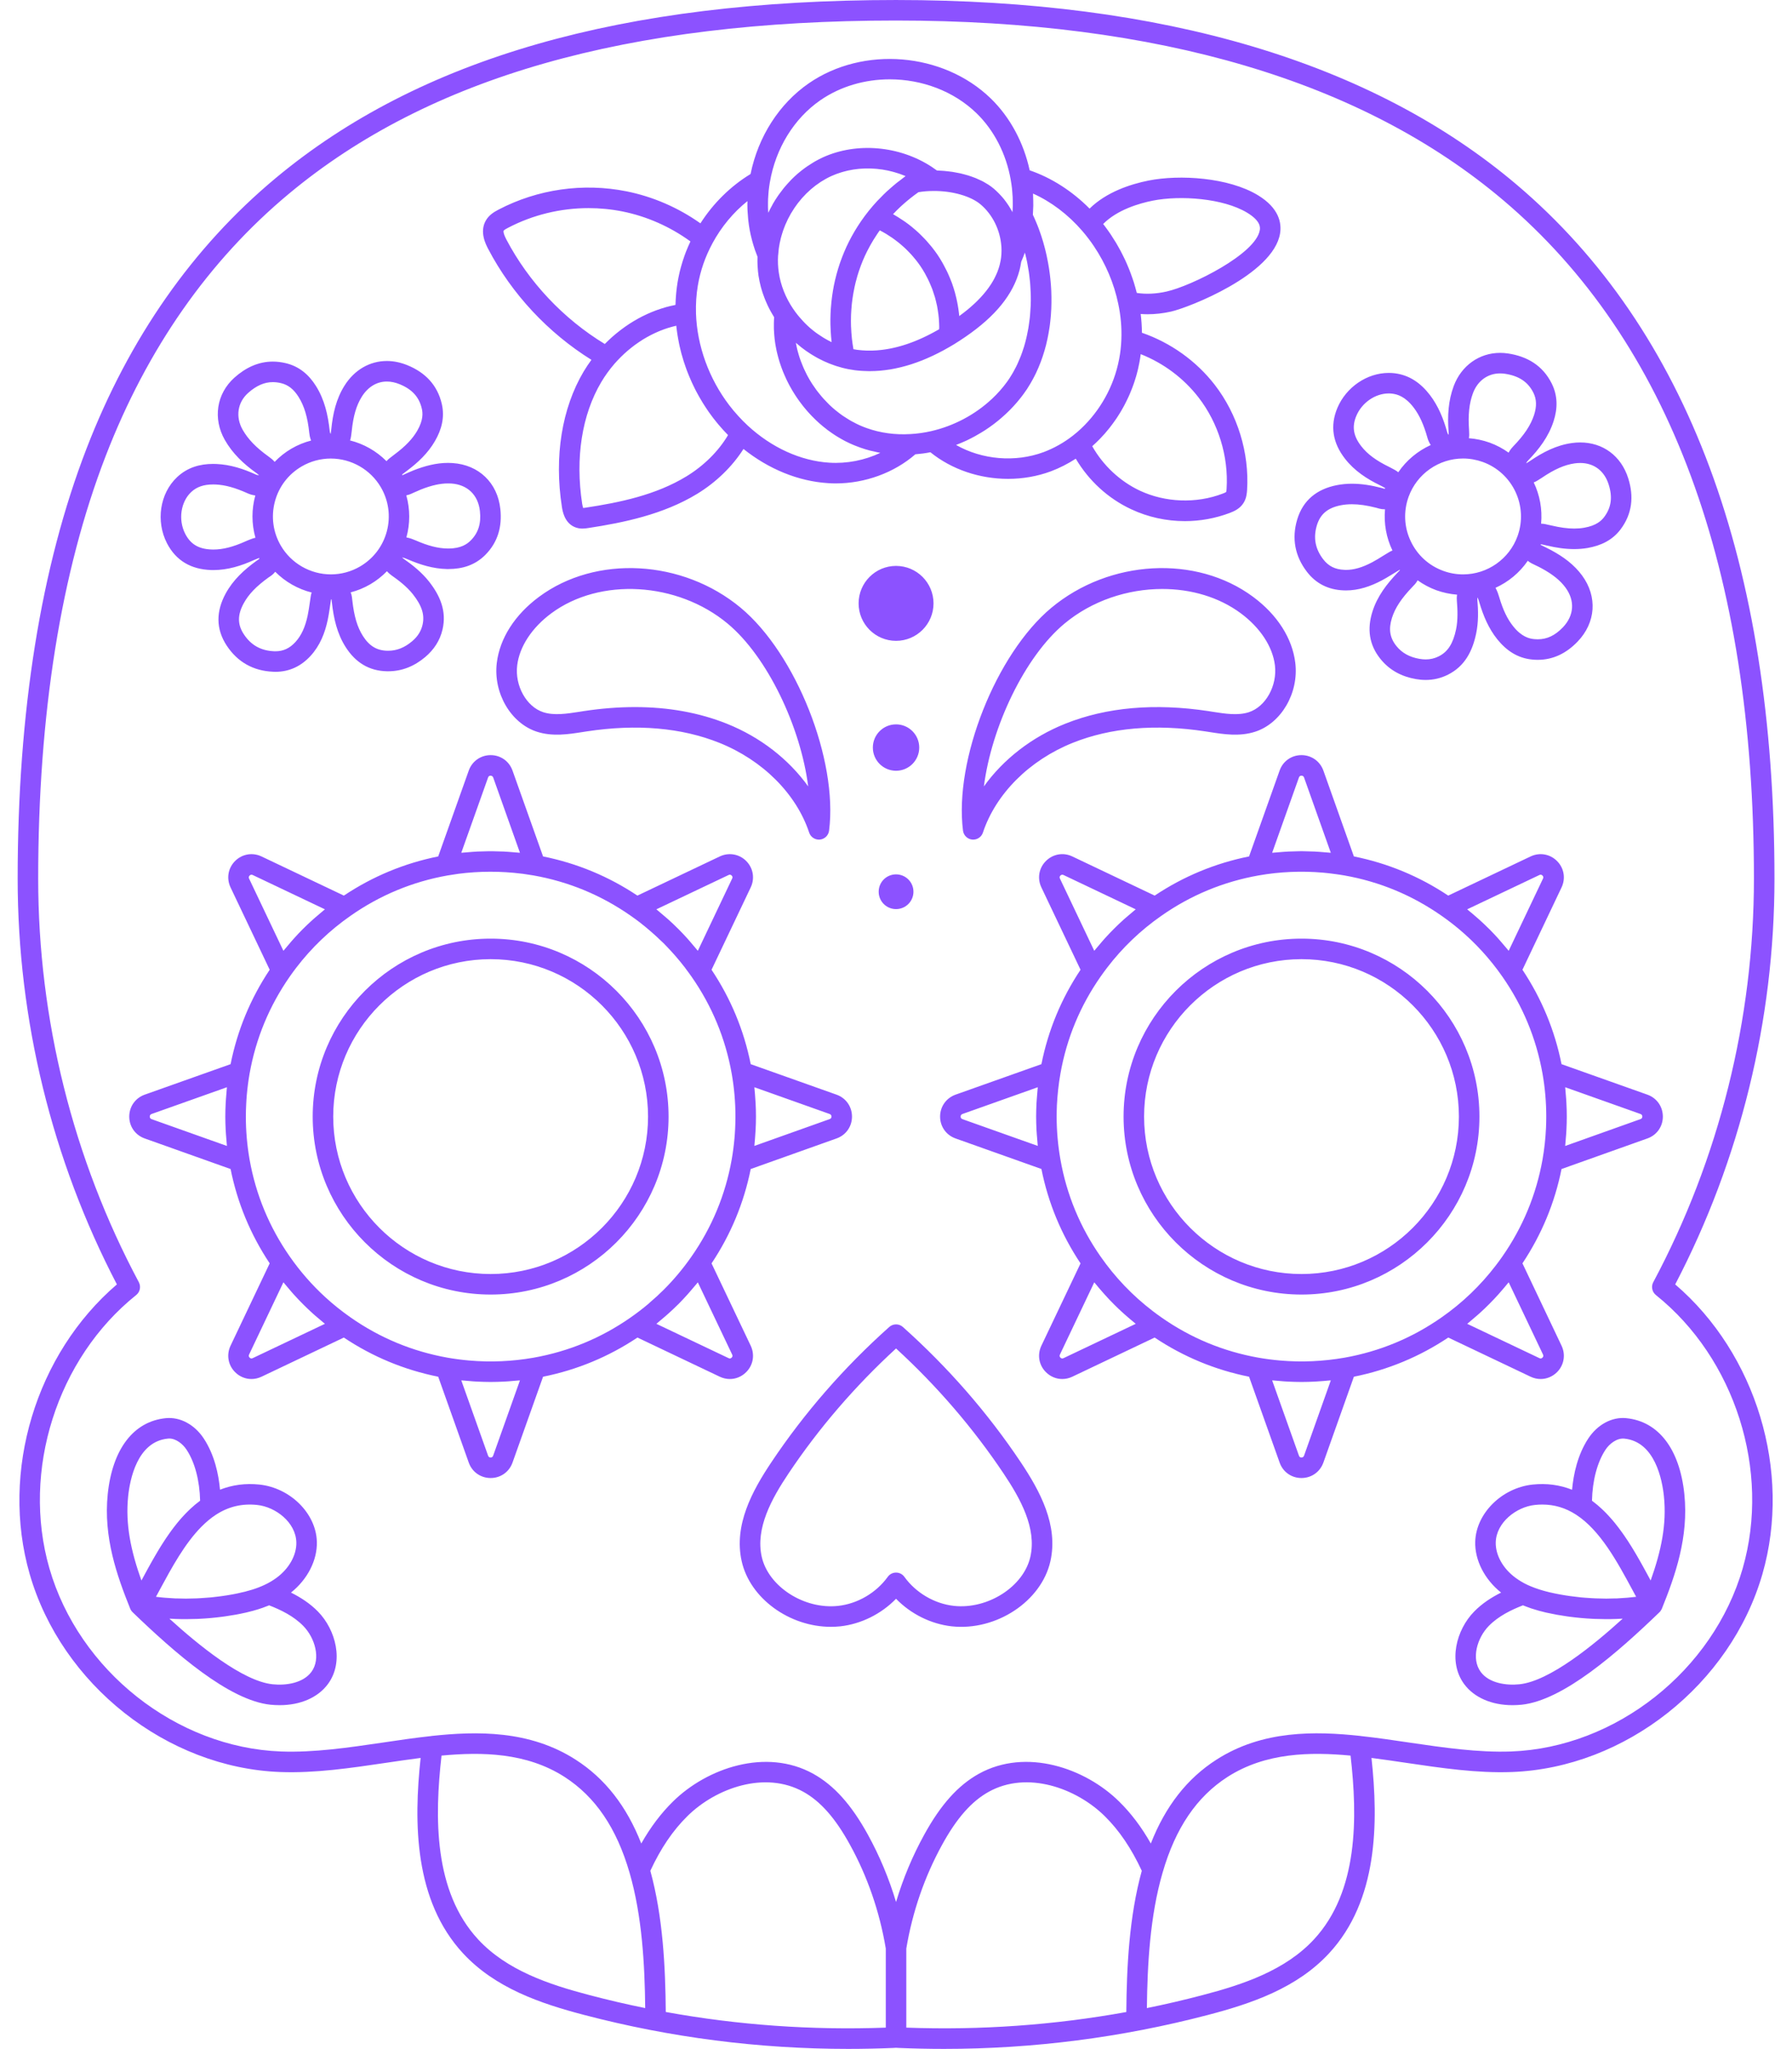 <?xml version="1.0" encoding="UTF-8" standalone="no"?><svg xmlns="http://www.w3.org/2000/svg" xmlns:xlink="http://www.w3.org/1999/xlink" fill="#000000" height="499" preserveAspectRatio="xMidYMid meet" version="1.1" viewBox="-4.3 0.0 436.5 499.0" width="436.5" zoomAndPan="magnify">
 <g id="change1_1">
  <path d="m218.2 217.17c0 2.34-1.9 4.23-4.24 4.23s-4.23-1.89-4.23-4.23 1.89-4.23 4.23-4.23 4.24 1.89 4.24 4.23zm1.41-35.11c0 3.12-2.53 5.65-5.65 5.65s-5.65-2.53-5.65-5.65 2.53-5.65 5.65-5.65 5.65 2.53 5.65 5.65zm-5.65-25.99c-5.03 0-9.12-4.09-9.12-9.12 0-5.04 4.09-9.13 9.12-9.13 5.04 0 9.13 4.09 9.13 9.13 0 5.03-4.09 9.12-9.13 9.12zm-41.19 20.19c-6.75-2.7-14.26-4.06-22.42-4.06-4 0-8.17 0.33-12.47 0.98l-1 0.16c-3.19 0.49-6.21 0.96-8.85 0.11-4.1-1.33-6.96-6.45-6.35-11.42 0.55-4.54 3.57-9.16 8.3-12.66 11.84-8.79 30.72-7.69 42.97 2.51 9.69 8.07 17.78 25.18 19.61 39.64-4.71-6.58-11.63-11.99-19.79-15.26zm3.37-28.23c-14.17-11.8-35.3-12.95-49.14-2.68-5.91 4.38-9.56 10.1-10.29 16.08-0.89 7.34 3.41 14.71 9.77 16.77 3.78 1.23 7.71 0.62 11.18 0.07l0.97-0.15c12.19-1.85 23.05-0.91 32.28 2.78 10.55 4.23 18.74 12.4 21.89 21.87 0.34 1.03 1.31 1.71 2.37 1.71 0.08 0 0.16 0 0.24-0.01 1.17-0.11 2.09-1.02 2.24-2.18 2.19-17.2-8.06-43.07-21.51-54.26zm123.75 25.42c-2.64 0.85-5.66 0.39-8.85-0.11l-0.99-0.16c-13.09-1.98-24.83-0.95-34.89 3.08-8.17 3.27-15.09 8.68-19.8 15.26 1.84-14.46 9.92-31.57 19.62-39.64 6.7-5.59 15.39-8.44 23.83-8.44 6.98 0 13.78 1.95 19.14 5.93 4.72 3.5 7.75 8.12 8.3 12.66 0.6 4.97-2.25 10.09-6.36 11.42zm1.04-28.1c-13.85-10.27-34.98-9.12-49.15 2.68-13.44 11.2-23.7 37.06-21.51 54.26 0.15 1.16 1.08 2.07 2.24 2.18 0.08 0.01 0.16 0.01 0.24 0.01 1.07 0 2.03-0.68 2.37-1.71 3.15-9.47 11.34-17.64 21.9-21.87 9.22-3.69 20.08-4.63 32.28-2.78l0.97 0.15c3.46 0.55 7.39 1.16 11.17-0.07 6.36-2.06 10.66-9.43 9.77-16.77-0.72-5.98-4.37-11.7-10.28-16.08zm-182.55-89.166c0.05-0.079 0.24-0.274 1.06-0.7 6.06-3.168 12.82-4.8 19.62-4.8 2.77 0 5.54 0.269 8.28 0.816 5.91 1.191 11.59 3.699 16.53 7.293-0.03 0.082-0.07 0.168-0.1 0.246-0.33 0.711-0.65 1.43-0.93 2.156-0.01 0.008-0.01 0.024-0.02 0.035-0.28 0.719-0.53 1.45-0.77 2.184-0.04 0.137-0.09 0.274-0.13 0.41-0.22 0.723-0.43 1.446-0.61 2.176-0.03 0.141-0.06 0.285-0.1 0.43-0.17 0.758-0.33 1.519-0.46 2.293-0.14 0.8-0.23 1.613-0.32 2.433-0.02 0.227-0.04 0.449-0.06 0.676-0.06 0.688-0.1 1.383-0.12 2.082-0.01 0.117-0.02 0.231-0.02 0.348-0.07 0.011-0.14 0.031-0.21 0.047-0.68 0.136-1.36 0.293-2.04 0.476-0.1 0.031-0.21 0.067-0.32 0.098-0.63 0.183-1.26 0.387-1.89 0.613-0.09 0.031-0.19 0.063-0.28 0.098-0.67 0.246-1.33 0.523-1.99 0.816-0.14 0.067-0.27 0.129-0.41 0.192-0.66 0.308-1.31 0.632-1.95 0.984-0.07 0.039-0.14 0.082-0.21 0.125-0.61 0.336-1.2 0.695-1.79 1.07-0.1 0.071-0.21 0.133-0.31 0.203-0.61 0.403-1.21 0.828-1.8 1.274-0.12 0.09-0.24 0.183-0.36 0.277-0.6 0.465-1.19 0.942-1.76 1.445-0.03 0.028-0.05 0.051-0.09 0.079-0.55 0.492-1.08 1.003-1.61 1.531-0.06 0.062-0.13 0.121-0.19 0.187-10.06-6.105-18.52-15.078-23.97-25.437-0.89-1.715-0.69-2.121-0.67-2.156zm46.15 37.601c0.16 0.34 0.32 0.676 0.49 1.012 0.12 0.23 0.24 0.457 0.36 0.687 0.17 0.325 0.35 0.649 0.53 0.969 0.13 0.227 0.25 0.453 0.39 0.676 0.18 0.32 0.37 0.633 0.56 0.945 0.14 0.223 0.28 0.442 0.42 0.66 0.2 0.317 0.4 0.625 0.61 0.93 0.15 0.211 0.29 0.426 0.43 0.636 0.22 0.31 0.45 0.62 0.68 0.93 0.14 0.2 0.29 0.39 0.43 0.58 0.26 0.33 0.52 0.66 0.79 0.99 0.13 0.16 0.25 0.31 0.38 0.47 0.4 0.48 0.81 0.95 1.23 1.41 0.4 0.43 0.8 0.86 1.21 1.28-2.32 3.91-5.85 7.43-10.1 10.03-7.48 4.57-16.28 6.39-24.68 7.66-0.14 0.02-0.34 0.05-0.51 0.06-0.06-0.16-0.15-0.47-0.24-1.01-1.72-11.16-0.07-21.69 4.65-29.653 0.93-1.57 2.02-3.07 3.22-4.457 0.47-0.539 0.96-1.055 1.46-1.555 0.07-0.078 0.15-0.156 0.23-0.23 0.48-0.473 0.97-0.926 1.48-1.36 0.1-0.082 0.2-0.164 0.29-0.246 0.52-0.429 1.04-0.844 1.57-1.234 0.08-0.055 0.15-0.11 0.23-0.16 0.54-0.387 1.09-0.754 1.64-1.102 0.04-0.023 0.08-0.047 0.11-0.07 0.57-0.348 1.15-0.668 1.74-0.977 0.1-0.051 0.2-0.105 0.31-0.16 0.57-0.285 1.14-0.551 1.72-0.797 0.11-0.047 0.23-0.09 0.34-0.137 0.59-0.238 1.19-0.46 1.8-0.656 0.06-0.019 0.13-0.039 0.19-0.058 0.6-0.184 1.19-0.344 1.79-0.485 0.05-0.011 0.1-0.023 0.15-0.035 0.02 0.184 0.04 0.367 0.06 0.551 0.03 0.262 0.06 0.519 0.1 0.781 0.05 0.356 0.1 0.711 0.16 1.067 0.04 0.253 0.08 0.507 0.13 0.757 0.06 0.371 0.14 0.739 0.21 1.106 0.05 0.238 0.1 0.472 0.15 0.711 0.09 0.402 0.19 0.801 0.29 1.203 0.05 0.195 0.1 0.398 0.15 0.598 0.15 0.535 0.3 1.07 0.47 1.601 0.01 0.063 0.03 0.121 0.05 0.18 0.19 0.594 0.39 1.183 0.6 1.769 0.06 0.168 0.13 0.332 0.18 0.496 0.16 0.418 0.32 0.832 0.49 1.247 0.08 0.21 0.18 0.421 0.27 0.632 0.15 0.364 0.31 0.727 0.47 1.082 0.1 0.227 0.21 0.45 0.32 0.676zm1.15-24.238c0.6-3.574 1.8-7.035 3.56-10.285v-0.008c2.15-3.984 5.08-7.516 8.52-10.274-0.02 0.668-0.01 1.329 0.01 1.993l0.03 0.492c0.03 0.597 0.07 1.195 0.13 1.789 0.02 0.195 0.04 0.391 0.06 0.582 0.08 0.726 0.19 1.449 0.32 2.164 0.01 0.086 0.03 0.168 0.05 0.254 0.12 0.637 0.26 1.269 0.43 1.898 0.05 0.196 0.1 0.391 0.15 0.586 0.17 0.621 0.36 1.239 0.56 1.848 0.03 0.082 0.05 0.168 0.08 0.254 0.2 0.562 0.41 1.121 0.63 1.672 0 0.062 0.01 0.133 0 0.199-0.02 0.664-0.02 1.332 0.02 2.008 0 0.093 0.01 0.191 0.02 0.285 0.04 0.715 0.11 1.43 0.21 2.148 0.07 0.457 0.15 0.914 0.25 1.368 0.03 0.16 0.07 0.316 0.11 0.472 0.07 0.297 0.13 0.594 0.21 0.891 0.05 0.183 0.11 0.371 0.16 0.555 0.08 0.265 0.16 0.531 0.24 0.792 0.07 0.2 0.14 0.391 0.21 0.586 0.08 0.25 0.17 0.5 0.27 0.746 0.07 0.204 0.16 0.403 0.24 0.602 0.1 0.238 0.2 0.477 0.31 0.711 0.09 0.203 0.18 0.402 0.27 0.602 0.12 0.23 0.23 0.457 0.34 0.683 0.11 0.203 0.21 0.399 0.32 0.598 0.12 0.222 0.25 0.445 0.38 0.668 0.11 0.191 0.22 0.383 0.34 0.574 0.05 0.086 0.1 0.176 0.16 0.262-0.01 0.062-0.01 0.125-0.02 0.187-0.01 0.203-0.02 0.406-0.03 0.61-0.01 0.218-0.02 0.437-0.02 0.656v0.617 0.648c0.01 0.208 0.02 0.415 0.03 0.622 0.01 0.214 0.02 0.429 0.04 0.644 0.01 0.207 0.03 0.414 0.05 0.625 0.02 0.215 0.04 0.426 0.06 0.641 0.03 0.207 0.05 0.414 0.08 0.621 0.03 0.211 0.06 0.426 0.09 0.637 0.04 0.207 0.07 0.414 0.11 0.617l0.12 0.633c0.04 0.207 0.09 0.414 0.13 0.621l0.15 0.621c0.05 0.207 0.1 0.41 0.16 0.617 0.05 0.203 0.11 0.406 0.17 0.613s0.12 0.41 0.18 0.613c0.07 0.204 0.13 0.407 0.2 0.606l0.21 0.609c0.07 0.2 0.14 0.399 0.22 0.598s0.16 0.402 0.23 0.602c0.09 0.195 0.17 0.39 0.25 0.589 0.08 0.196 0.17 0.395 0.26 0.59 0.08 0.196 0.17 0.391 0.26 0.582 0.1 0.196 0.19 0.387 0.28 0.582 0.1 0.192 0.2 0.383 0.29 0.571 0.11 0.191 0.2 0.382 0.3 0.57 0.11 0.187 0.22 0.375 0.32 0.562 0.11 0.188 0.21 0.372 0.32 0.559 0.11 0.184 0.23 0.367 0.34 0.551 0.11 0.179 0.22 0.363 0.34 0.543 0.12 0.183 0.24 0.359 0.36 0.543 0.12 0.176 0.24 0.351 0.36 0.523 0.13 0.18 0.25 0.356 0.38 0.531 0.13 0.172 0.26 0.344 0.39 0.512 0.13 0.176 0.26 0.344 0.39 0.516 0.14 0.168 0.27 0.336 0.41 0.5 0.13 0.168 0.28 0.332 0.42 0.5 0.13 0.156 0.27 0.316 0.41 0.476 0.15 0.16 0.3 0.33 0.45 0.49 0.14 0.15 0.28 0.31 0.43 0.46 0.15 0.16 0.31 0.32 0.47 0.47 0.14 0.15 0.29 0.3 0.44 0.44 0.16 0.16 0.32 0.3 0.49 0.46 0.15 0.14 0.3 0.28 0.46 0.42 0.16 0.15 0.33 0.29 0.5 0.43 0.16 0.14 0.32 0.27 0.47 0.4 0.18 0.15 0.36 0.29 0.54 0.42 0.15 0.13 0.31 0.26 0.47 0.38 0.19 0.14 0.38 0.27 0.56 0.4 0.16 0.12 0.32 0.24 0.49 0.35 0.19 0.13 0.38 0.26 0.58 0.39 0.16 0.1 0.32 0.22 0.49 0.32 0.2 0.13 0.4 0.24 0.61 0.37 0.16 0.1 0.33 0.2 0.49 0.29 0.21 0.12 0.43 0.24 0.65 0.36 0.16 0.08 0.32 0.17 0.48 0.26 0.23 0.12 0.47 0.23 0.7 0.34 0.15 0.07 0.3 0.15 0.45 0.22 0.27 0.12 0.53 0.23 0.8 0.35 0.13 0.05 0.26 0.11 0.39 0.16 0.4 0.17 0.8 0.32 1.2 0.46 0.83 0.3 1.67 0.56 2.52 0.78 0.29 0.08 0.59 0.13 0.88 0.19 0.53 0.13 1.07 0.26 1.61 0.36-3.8 1.8-8.15 2.67-12.46 2.39-6.97-0.45-14.02-3.66-19.84-9.04-0.78-0.72-1.55-1.5-2.3-2.33-0.78-0.85-1.53-1.74-2.23-2.662-4.9-6.441-7.81-14.402-8.07-22.312-0.07-2.32 0.08-4.606 0.45-6.789zm17.11-21.086c0.02-0.449 0.05-0.902 0.09-1.356 0.02-0.226 0.03-0.457 0.06-0.691 0.07-0.668 0.17-1.344 0.28-2.019 0-0.008 0-0.02 0.01-0.032 1.41-8.25 5.89-15.519 12.29-19.949 4.96-3.426 10.93-5.094 16.91-5.094 7.74 0 15.5 2.805 21.11 8.235 4.3 4.16 7.26 9.937 8.36 16.269v0.02c0.12 0.679 0.22 1.359 0.3 2.047 0.03 0.242 0.04 0.48 0.06 0.722 0.04 0.449 0.08 0.899 0.1 1.352 0.02 0.277 0.02 0.558 0.02 0.836 0.01 0.418 0.01 0.836 0.01 1.258l-0.03 0.867c-0.02 0.246-0.04 0.488-0.05 0.734-0.01-0.008-0.01-0.015-0.02-0.027-0.25-0.477-0.52-0.942-0.81-1.399-0.08-0.113-0.15-0.222-0.22-0.336-0.28-0.418-0.57-0.828-0.88-1.222-0.03-0.039-0.06-0.082-0.09-0.125-0.34-0.426-0.7-0.828-1.08-1.223-0.09-0.094-0.18-0.187-0.27-0.281-0.39-0.391-0.78-0.77-1.2-1.121-0.4-0.336-0.84-0.656-1.3-0.961-0.16-0.106-0.35-0.199-0.52-0.305-0.31-0.187-0.62-0.379-0.96-0.551-0.21-0.113-0.45-0.211-0.68-0.316-0.31-0.145-0.62-0.293-0.95-0.426-0.25-0.105-0.52-0.191-0.78-0.289-0.33-0.113-0.65-0.234-0.99-0.34-0.28-0.086-0.57-0.16-0.86-0.238-0.34-0.09-0.67-0.184-1.02-0.266-0.3-0.066-0.61-0.121-0.92-0.179-0.35-0.071-0.71-0.141-1.07-0.196-0.31-0.047-0.64-0.082-0.96-0.121-0.36-0.043-0.73-0.086-1.11-0.117-0.32-0.027-0.65-0.043-0.98-0.059-0.24-0.011-0.48-0.035-0.73-0.042-0.03-0.028-0.07-0.051-0.11-0.079-0.37-0.277-0.76-0.55-1.18-0.824-7.84-5.125-18.23-6.031-26.45-2.305-0.66 0.301-1.31 0.641-1.94 0.997-0.19 0.109-0.37 0.222-0.56 0.336-0.45 0.269-0.89 0.554-1.33 0.855-0.19 0.129-0.37 0.258-0.56 0.391-0.49 0.359-0.98 0.738-1.45 1.132-0.09 0.075-0.18 0.145-0.27 0.219-0.55 0.477-1.08 0.977-1.6 1.496-0.14 0.141-0.27 0.289-0.4 0.434-0.38 0.394-0.74 0.801-1.1 1.219-0.15 0.179-0.3 0.359-0.45 0.543-0.35 0.441-0.69 0.89-1.02 1.351-0.1 0.149-0.21 0.289-0.31 0.438-0.41 0.601-0.81 1.222-1.18 1.859-0.08 0.145-0.15 0.297-0.23 0.441-0.28 0.504-0.55 1.012-0.8 1.536-0.04 0.086-0.09 0.171-0.13 0.261-0.02-0.172-0.03-0.343-0.04-0.511-0.01-0.274-0.03-0.543-0.03-0.813-0.01-0.41-0.01-0.824 0-1.238 0-0.266 0-0.531 0.02-0.797zm32.39-4.723c-0.36 0.27-0.73 0.535-1.08 0.821-0.51 0.406-0.99 0.836-1.48 1.261-0.32 0.285-0.65 0.559-0.96 0.848-0.52 0.48-1.01 0.988-1.5 1.492-0.26 0.27-0.54 0.524-0.79 0.801-0.7 0.758-1.38 1.543-2.03 2.351-0.03 0.036-0.05 0.063-0.08 0.098-2.49 3.129-4.51 6.528-5.99 10.094-0.32 0.766-0.61 1.543-0.89 2.324-0.05 0.149-0.1 0.289-0.15 0.434-0.25 0.758-0.49 1.523-0.7 2.293-0.04 0.148-0.08 0.3-0.12 0.449-0.21 0.805-0.41 1.609-0.57 2.426 0 0.011 0 0.023-0.01 0.039-0.16 0.808-0.29 1.621-0.41 2.437-0.02 0.149-0.04 0.297-0.06 0.446-0.11 0.8-0.19 1.601-0.25 2.406-0.02 0.156-0.02 0.308-0.04 0.465-0.05 0.832-0.09 1.668-0.1 2.504v0.07c-0.01 0.82 0.02 1.644 0.06 2.465 0.01 0.148 0.01 0.297 0.02 0.441 0.04 0.809 0.11 1.617 0.2 2.422 0.01 0.066 0.02 0.137 0.02 0.203v-0.004c-0.02-0.008-0.04-0.019-0.06-0.027-0.53-0.258-1.06-0.543-1.58-0.848-0.16-0.094-0.32-0.191-0.48-0.289-0.39-0.238-0.77-0.488-1.14-0.75-0.16-0.105-0.31-0.211-0.47-0.324-0.49-0.363-0.97-0.738-1.43-1.137-0.03-0.023-0.06-0.051-0.09-0.074-0.45-0.391-0.88-0.805-1.3-1.23-0.14-0.141-0.28-0.29-0.41-0.434-0.31-0.328-0.61-0.664-0.9-1.012-0.13-0.152-0.26-0.301-0.38-0.457-0.39-0.484-0.76-0.976-1.1-1.488-0.01-0.012-0.02-0.024-0.03-0.035-1.83-2.699-3.04-5.742-3.49-8.805-0.21-1.406-0.27-2.805-0.18-4.16 0.01-0.02 0.01-0.035 0.01-0.055 0.01-0.172 0.03-0.344 0.05-0.511 0.03-0.348 0.05-0.696 0.1-1.04 0.02-0.164 0.05-0.324 0.07-0.488 0.06-0.344 0.11-0.691 0.18-1.031 0.03-0.168 0.08-0.332 0.12-0.5 0.07-0.336 0.14-0.672 0.24-1 0.04-0.152 0.09-0.301 0.13-0.449 0.1-0.344 0.2-0.688 0.32-1.024 0.05-0.144 0.11-0.281 0.16-0.426 0.13-0.339 0.25-0.679 0.39-1.011 0.06-0.137 0.13-0.27 0.19-0.407 0.15-0.332 0.29-0.664 0.45-0.988 0.07-0.129 0.14-0.254 0.21-0.383 0.17-0.324 0.34-0.652 0.52-0.968 0.07-0.114 0.14-0.219 0.21-0.328 0.2-0.329 0.39-0.653 0.61-0.969 0.06-0.098 0.13-0.192 0.2-0.285 0.23-0.325 0.45-0.645 0.69-0.957 0.06-0.086 0.14-0.164 0.21-0.25 0.25-0.313 0.5-0.625 0.76-0.926 0.07-0.086 0.16-0.168 0.24-0.254 0.26-0.289 0.52-0.578 0.8-0.852 0.07-0.07 0.14-0.132 0.22-0.203 0.29-0.281 0.58-0.562 0.89-0.828 0.08-0.066 0.16-0.129 0.24-0.199 0.31-0.258 0.61-0.512 0.93-0.75 0.12-0.086 0.24-0.164 0.36-0.25 0.29-0.211 0.57-0.418 0.87-0.613 0.18-0.114 0.36-0.211 0.53-0.317 0.26-0.152 0.5-0.312 0.76-0.453 0.44-0.242 0.89-0.465 1.34-0.672 0.39-0.176 0.79-0.336 1.18-0.484 0.13-0.047 0.26-0.094 0.39-0.137 0.27-0.098 0.55-0.191 0.83-0.273 0.15-0.047 0.3-0.09 0.45-0.133 0.27-0.078 0.54-0.149 0.81-0.211 0.15-0.035 0.3-0.074 0.45-0.106 0.3-0.066 0.61-0.121 0.91-0.171 0.12-0.024 0.24-0.047 0.36-0.067 0.43-0.062 0.85-0.117 1.28-0.16 0.09-0.008 0.18-0.012 0.27-0.02 0.34-0.027 0.68-0.05 1.02-0.062 0.15-0.008 0.3-0.008 0.45-0.012 0.29-0.004 0.58-0.004 0.87 0 0.16 0.004 0.32 0.008 0.48 0.016 0.29 0.012 0.58 0.027 0.87 0.051 0.15 0.011 0.29 0.019 0.45 0.035 0.35 0.031 0.71 0.078 1.06 0.129 0.08 0.008 0.16 0.015 0.24 0.027 0.43 0.066 0.86 0.145 1.29 0.234 0.12 0.024 0.24 0.055 0.36 0.082 0.31 0.071 0.62 0.145 0.93 0.227 0.15 0.039 0.3 0.082 0.45 0.129 0.28 0.078 0.55 0.164 0.83 0.254 0.15 0.051 0.31 0.101 0.46 0.152 0.28 0.102 0.57 0.211 0.85 0.324 0.13 0.051 0.26 0.098 0.39 0.153 0.04 0.015 0.08 0.035 0.12 0.051-0.38 0.269-0.73 0.562-1.1 0.843zm9.3 35.942c0 0.164-0.01 0.332-0.02 0.496-0.03 0.023-0.07 0.043-0.1 0.066-0.23 0.129-0.45 0.25-0.67 0.371-0.23 0.129-0.46 0.262-0.69 0.383-0.23 0.125-0.46 0.238-0.68 0.356-0.23 0.117-0.45 0.234-0.68 0.343-0.23 0.114-0.45 0.223-0.68 0.332-0.22 0.106-0.44 0.207-0.65 0.305-0.24 0.106-0.47 0.207-0.7 0.309-0.21 0.089-0.42 0.179-0.63 0.265-0.23 0.098-0.46 0.192-0.7 0.285-0.21 0.079-0.41 0.161-0.62 0.235-0.23 0.086-0.46 0.172-0.7 0.254-0.2 0.066-0.4 0.136-0.6 0.203-0.24 0.078-0.47 0.152-0.7 0.222-0.2 0.059-0.39 0.118-0.59 0.172-0.23 0.067-0.47 0.133-0.7 0.192-0.2 0.051-0.39 0.097-0.58 0.144-0.24 0.055-0.47 0.11-0.7 0.16-0.19 0.043-0.38 0.079-0.57 0.118-0.23 0.043-0.47 0.086-0.7 0.125-0.19 0.035-0.37 0.058-0.56 0.089-0.23 0.032-0.46 0.067-0.69 0.094-0.19 0.024-0.38 0.039-0.57 0.059-0.22 0.023-0.44 0.047-0.66 0.062-0.2 0.016-0.39 0.024-0.59 0.032-0.21 0.011-0.43 0.027-0.64 0.031-0.2 0.004-0.4 0-0.61 0-0.2 0-0.4 0.004-0.6 0-0.23-0.008-0.45-0.024-0.68-0.035-0.17-0.008-0.34-0.012-0.52-0.028-0.39-0.031-0.79-0.07-1.18-0.121-0.31-0.039-0.63-0.094-0.94-0.152 0-0.024-0.01-0.051-0.01-0.074-0.15-0.852-0.27-1.707-0.37-2.567 0-0.043-0.01-0.09-0.01-0.136-0.09-0.844-0.15-1.692-0.18-2.536-0.01-0.097-0.01-0.195-0.02-0.293-0.03-0.816-0.02-1.632 0-2.449 0.01-0.121 0.01-0.246 0.01-0.367 0.04-0.801 0.09-1.602 0.17-2.398 0.01-0.129 0.03-0.262 0.04-0.391 0.09-0.797 0.2-1.586 0.34-2.367 0.02-0.125 0.04-0.25 0.07-0.375 0.14-0.793 0.31-1.578 0.5-2.36 0.03-0.105 0.06-0.211 0.09-0.312 0.2-0.801 0.43-1.594 0.69-2.371 0.03-0.067 0.05-0.133 0.07-0.199 0.28-0.821 0.58-1.625 0.91-2.422 0.3-0.719 0.63-1.434 0.98-2.137 0.11-0.227 0.24-0.449 0.35-0.672 0.25-0.48 0.51-0.961 0.79-1.43 0.14-0.253 0.29-0.503 0.44-0.75 0.28-0.453 0.57-0.898 0.86-1.339 0.16-0.235 0.31-0.465 0.47-0.696 0.08-0.105 0.16-0.203 0.23-0.308 0.52 0.269 1.04 0.558 1.54 0.859 0.16 0.098 0.32 0.203 0.47 0.301 0.35 0.219 0.7 0.441 1.04 0.68 0.19 0.128 0.37 0.265 0.55 0.398 0.3 0.223 0.6 0.449 0.9 0.684 0.18 0.144 0.37 0.3 0.55 0.453 0.28 0.238 0.56 0.476 0.83 0.726 0.17 0.16 0.35 0.321 0.52 0.485 0.26 0.261 0.53 0.527 0.78 0.796 0.16 0.165 0.32 0.325 0.47 0.493 0.28 0.3 0.53 0.613 0.79 0.922 0.12 0.148 0.25 0.293 0.37 0.441 0.37 0.469 0.72 0.941 1.06 1.434 0.4 0.585 0.77 1.191 1.12 1.808 0.12 0.203 0.22 0.418 0.33 0.625 0.22 0.418 0.45 0.836 0.64 1.266 0.13 0.254 0.23 0.515 0.34 0.773 0.17 0.395 0.34 0.785 0.49 1.184 0.1 0.285 0.19 0.57 0.28 0.851 0.14 0.387 0.27 0.774 0.38 1.164 0.08 0.301 0.16 0.602 0.23 0.903 0.09 0.386 0.19 0.773 0.27 1.16 0.06 0.308 0.11 0.621 0.16 0.93 0.07 0.39 0.12 0.781 0.17 1.171 0.04 0.313 0.07 0.629 0.1 0.946 0.03 0.39 0.06 0.785 0.07 1.179 0.01 0.317 0.03 0.633 0.03 0.95zm-0.48-17.731c-0.39-0.566-0.8-1.117-1.23-1.66-0.13-0.168-0.27-0.328-0.41-0.496-0.31-0.371-0.61-0.738-0.94-1.098-0.16-0.179-0.33-0.359-0.5-0.539-0.32-0.34-0.65-0.676-0.99-1.004-0.17-0.16-0.33-0.324-0.5-0.48-0.41-0.387-0.84-0.758-1.28-1.117-0.1-0.086-0.19-0.172-0.29-0.254-0.54-0.438-1.09-0.86-1.66-1.262-0.15-0.105-0.31-0.203-0.46-0.309-0.42-0.292-0.85-0.574-1.29-0.843-0.2-0.129-0.41-0.25-0.62-0.371-0.2-0.118-0.39-0.246-0.6-0.36 0.54-0.566 1.08-1.121 1.65-1.656 0.15-0.145 0.31-0.281 0.46-0.422 0.49-0.445 0.98-0.875 1.49-1.293 0.19-0.152 0.37-0.308 0.56-0.457 0.66-0.523 1.33-1.039 2.02-1.519 1.16-0.2 2.38-0.297 3.64-0.297 4.59-0.051 9.12 1.261 11.47 3.242 2.96 2.484 4.81 6.293 5.09 10.211 0.01 0.012 0.01 0.023 0.01 0.035 0.01 0.176 0.01 0.348 0.02 0.523 0 0.129 0.01 0.258 0.01 0.387 0.01 0.074 0 0.145 0 0.219-0.01 0.531-0.03 1.062-0.1 1.59-0.03 0.23-0.07 0.453-0.1 0.672-0.07 0.382-0.15 0.754-0.24 1.105-0.14 0.52-0.3 1.035-0.5 1.551-0.01 0.039-0.03 0.074-0.04 0.113-0.19 0.488-0.41 0.973-0.66 1.453-0.03 0.063-0.06 0.125-0.09 0.188-0.24 0.469-0.52 0.933-0.81 1.394-0.05 0.071-0.1 0.145-0.15 0.219-0.3 0.457-0.62 0.91-0.98 1.359-0.05 0.075-0.11 0.149-0.17 0.219-0.36 0.453-0.75 0.906-1.17 1.36-0.05 0.058-0.11 0.121-0.17 0.183-0.43 0.461-0.9 0.922-1.38 1.379-0.04 0.039-0.09 0.078-0.13 0.117-0.51 0.469-1.05 0.942-1.61 1.407-0.02 0.011-0.03 0.027-0.05 0.039-0.57 0.464-1.17 0.925-1.8 1.39-0.04 0.035-0.09 0.071-0.14 0.106 0-0.086-0.02-0.168-0.03-0.25-0.02-0.211-0.05-0.422-0.07-0.629-0.07-0.586-0.15-1.168-0.26-1.75-0.04-0.25-0.09-0.5-0.14-0.75-0.11-0.586-0.25-1.164-0.4-1.742-0.05-0.196-0.09-0.391-0.15-0.59-0.21-0.758-0.45-1.508-0.71-2.246-0.06-0.149-0.12-0.293-0.17-0.442-0.23-0.594-0.47-1.179-0.73-1.758-0.11-0.238-0.22-0.468-0.32-0.699-0.25-0.512-0.51-1.015-0.78-1.512-0.12-0.214-0.23-0.425-0.35-0.636-0.39-0.688-0.8-1.364-1.25-2.02zm20.42 1.973c0.01-0.067 0.03-0.129 0.04-0.199 0.32-0.723 0.61-1.461 0.88-2.207 0.2 0.75 0.38 1.507 0.54 2.269 0.04 0.203 0.07 0.403 0.11 0.602 0.12 0.609 0.22 1.215 0.31 1.828 0.04 0.269 0.08 0.543 0.11 0.816 0.07 0.559 0.14 1.114 0.19 1.672 0.02 0.274 0.04 0.543 0.06 0.817 0.05 0.621 0.08 1.242 0.1 1.859 0.01 0.195 0.02 0.387 0.02 0.582 0.02 0.812 0.01 1.625-0.02 2.43 0 0.156-0.02 0.312-0.03 0.468-0.03 0.649-0.07 1.289-0.13 1.926-0.02 0.262-0.05 0.52-0.08 0.777-0.06 0.543-0.13 1.083-0.22 1.618-0.03 0.261-0.08 0.527-0.12 0.789-0.1 0.562-0.21 1.121-0.33 1.672-0.05 0.211-0.09 0.418-0.14 0.625-0.17 0.75-0.37 1.492-0.59 2.218-0.03 0.09-0.06 0.172-0.09 0.258-0.2 0.633-0.41 1.254-0.64 1.863-0.09 0.223-0.18 0.438-0.27 0.657-0.19 0.472-0.39 0.937-0.6 1.394-0.11 0.231-0.22 0.457-0.33 0.684-0.23 0.449-0.47 0.89-0.71 1.324-0.12 0.191-0.22 0.387-0.34 0.578-0.36 0.606-0.74 1.196-1.15 1.758-0.54 0.742-1.12 1.461-1.73 2.152-0.61 0.684-1.25 1.344-1.92 1.977-0.04 0.035-0.09 0.074-0.13 0.113-4.05 3.768-9.21 6.508-14.74 7.768-1.66 0.38-3.34 0.61-4.99 0.7-3.73 0.23-7.32-0.26-10.68-1.46-0.64-0.22-1.25-0.48-1.86-0.75-0.2-0.09-0.39-0.19-0.58-0.28-0.41-0.2-0.82-0.42-1.23-0.64-0.21-0.12-0.42-0.24-0.62-0.36-0.39-0.23-0.78-0.48-1.15-0.73-0.19-0.12-0.38-0.24-0.56-0.37-0.46-0.33-0.92-0.68-1.36-1.04-0.08-0.06-0.16-0.111-0.23-0.174-0.52-0.426-1.01-0.875-1.5-1.336-0.14-0.136-0.27-0.281-0.41-0.422-0.34-0.336-0.67-0.679-0.99-1.035-0.16-0.175-0.32-0.355-0.47-0.535-0.3-0.344-0.58-0.695-0.86-1.055-0.14-0.179-0.28-0.359-0.42-0.543-0.31-0.425-0.61-0.859-0.9-1.3-0.08-0.121-0.16-0.235-0.24-0.356-0.36-0.566-0.7-1.144-1.01-1.73-0.09-0.153-0.16-0.309-0.24-0.457-0.23-0.446-0.45-0.895-0.65-1.348-0.09-0.211-0.18-0.422-0.27-0.637-0.18-0.414-0.34-0.836-0.5-1.257-0.07-0.215-0.16-0.43-0.23-0.649-0.16-0.469-0.3-0.945-0.43-1.422-0.04-0.164-0.09-0.328-0.14-0.496-0.15-0.609-0.28-1.223-0.39-1.84 0.04 0.035 0.08 0.067 0.12 0.098 0.34 0.301 0.69 0.594 1.05 0.875 0.05 0.043 0.1 0.086 0.15 0.125 0.36 0.281 0.73 0.551 1.09 0.812 0.15 0.102 0.29 0.196 0.44 0.297 0.26 0.18 0.53 0.356 0.79 0.524 0.17 0.101 0.33 0.203 0.49 0.301 0.28 0.171 0.56 0.335 0.85 0.496 0.14 0.078 0.28 0.16 0.42 0.234 0.42 0.223 0.83 0.43 1.25 0.629 0.15 0.07 0.29 0.129 0.43 0.195 0.31 0.137 0.61 0.266 0.91 0.391 0.17 0.07 0.34 0.137 0.52 0.203 0.3 0.113 0.59 0.223 0.89 0.324 0.16 0.055 0.32 0.11 0.48 0.164 0.44 0.141 0.88 0.27 1.32 0.383 0.02 0.008 0.03 0.012 0.05 0.016v0.004h0.01 0.01c0.99 0.265 2.02 0.464 3.05 0.601 0.55 0.07 1.1 0.121 1.65 0.156 0.17 0.012 0.35 0.02 0.52 0.028 0.39 0.019 0.78 0.035 1.17 0.039 0.1 0 0.2 0.008 0.3 0.008 0.07 0 0.14-0.008 0.21-0.008 0.72-0.004 1.44-0.031 2.16-0.09 0.11-0.008 0.22-0.023 0.34-0.031 0.7-0.067 1.41-0.153 2.13-0.266 0.07-0.012 0.14-0.019 0.22-0.031 0.74-0.125 1.49-0.281 2.24-0.461 0.15-0.035 0.3-0.07 0.45-0.106 0.74-0.187 1.49-0.394 2.24-0.632 0.13-0.039 0.25-0.086 0.38-0.125 0.75-0.246 1.5-0.516 2.26-0.813 0.05-0.016 0.09-0.031 0.14-0.051 0.77-0.308 1.55-0.652 2.34-1.015 0.15-0.067 0.3-0.137 0.45-0.207 0.76-0.364 1.53-0.75 2.31-1.168 0.14-0.075 0.28-0.157 0.42-0.235 0.81-0.441 1.62-0.902 2.43-1.402 0-0.004 0.01-0.004 0.01-0.008 0.88-0.551 1.74-1.109 2.59-1.691 7.34-5.024 11.66-10.352 13.21-16.289 0.15-0.59 0.27-1.211 0.37-1.84zm7.39 8.375c-0.01-0.235-0.01-0.469-0.02-0.699-0.01-0.258-0.02-0.512-0.02-0.77-0.02-0.234-0.03-0.469-0.04-0.703-0.02-0.254-0.03-0.504-0.05-0.758-0.02-0.234-0.04-0.469-0.06-0.703-0.02-0.25-0.05-0.5-0.07-0.75-0.03-0.234-0.05-0.469-0.08-0.703-0.03-0.246-0.06-0.492-0.09-0.734-0.03-0.239-0.07-0.473-0.1-0.707-0.04-0.243-0.07-0.485-0.11-0.723-0.04-0.235-0.08-0.469-0.12-0.699-0.04-0.239-0.08-0.477-0.13-0.711-0.04-0.239-0.09-0.469-0.14-0.703-0.05-0.231-0.09-0.461-0.14-0.688-0.05-0.234-0.11-0.469-0.16-0.703-0.05-0.227-0.11-0.449-0.16-0.672-0.06-0.234-0.12-0.465-0.18-0.695-0.06-0.219-0.12-0.438-0.18-0.656-0.06-0.231-0.13-0.461-0.19-0.688-0.07-0.215-0.13-0.426-0.2-0.637-0.07-0.226-0.14-0.457-0.21-0.679-0.07-0.207-0.14-0.414-0.21-0.618-0.08-0.226-0.16-0.453-0.24-0.675-0.07-0.2-0.14-0.395-0.21-0.59-0.09-0.227-0.18-0.449-0.26-0.668-0.08-0.192-0.15-0.379-0.23-0.567-0.09-0.222-0.18-0.441-0.28-0.66-0.07-0.179-0.15-0.359-0.23-0.539-0.1-0.219-0.2-0.433-0.3-0.648-0.04-0.078-0.07-0.16-0.11-0.235 0.02-0.289 0.02-0.578 0.04-0.867 0.02-0.449 0.05-0.898 0.06-1.351 0-0.407-0.01-0.809-0.01-1.215-0.01-0.445-0.02-0.891-0.04-1.332 0-0.137 0-0.27-0.01-0.406 4.37 1.953 8.51 5.074 11.94 9.035 0.55 0.632 1.1 1.308 1.62 2.004 0.45 0.586 0.88 1.187 1.28 1.796 2.87 4.274 4.9 9.075 5.92 14.024 0.62 2.91 0.87 5.851 0.75 8.734v0.024c-0.06 1.539-0.23 3.101-0.53 4.648-0.08 0.457-0.18 0.914-0.29 1.367-1.48 6.344-5.02 12.203-9.89 16.423-0.34 0.3-0.7 0.59-1.06 0.87-2.21 1.73-4.62 3.08-7.14 4.03-6.98 2.59-15.04 1.85-21.35-1.73 0.08-0.03 0.15-0.07 0.23-0.1 0.66-0.25 1.31-0.53 1.95-0.82 0.13-0.06 0.25-0.11 0.38-0.17 0.69-0.33 1.37-0.67 2.04-1.04 0.14-0.08 0.29-0.17 0.43-0.25 0.66-0.37 1.32-0.76 1.96-1.17 0.02-0.01 0.04-0.03 0.06-0.04 0.66-0.42 1.28-0.87 1.91-1.33 0.13-0.1 0.27-0.2 0.41-0.31 0.6-0.46 1.19-0.93 1.75-1.43 0.1-0.08 0.19-0.16 0.28-0.25 0.52-0.45 1.02-0.92 1.51-1.41 0.1-0.093 0.19-0.183 0.28-0.277 0.53-0.535 1.03-1.085 1.52-1.652 0.11-0.125 0.21-0.25 0.32-0.375 0.5-0.59 0.97-1.187 1.42-1.805 0.29-0.402 0.58-0.804 0.85-1.214 0.08-0.129 0.16-0.262 0.24-0.391 0.18-0.285 0.36-0.57 0.53-0.859 0.1-0.165 0.19-0.336 0.29-0.504 0.15-0.258 0.29-0.512 0.43-0.778 0.1-0.183 0.19-0.371 0.29-0.554 0.12-0.25 0.25-0.5 0.38-0.754 0.09-0.192 0.17-0.387 0.26-0.582 0.11-0.25 0.23-0.5 0.34-0.754 0.09-0.196 0.16-0.395 0.24-0.594 0.1-0.258 0.21-0.512 0.31-0.769 0.08-0.204 0.15-0.407 0.22-0.614 0.09-0.254 0.19-0.508 0.27-0.765 0.07-0.211 0.14-0.422 0.2-0.637 0.08-0.254 0.17-0.508 0.24-0.766 0.06-0.215 0.12-0.433 0.18-0.652 0.07-0.254 0.14-0.508 0.21-0.766 0.05-0.218 0.1-0.437 0.15-0.66 0.06-0.258 0.13-0.516 0.18-0.777 0.05-0.219 0.09-0.442 0.13-0.66 0.05-0.262 0.11-0.524 0.15-0.786 0.04-0.222 0.08-0.449 0.11-0.671 0.05-0.262 0.09-0.524 0.13-0.786 0.03-0.226 0.06-0.453 0.09-0.675 0.03-0.262 0.06-0.528 0.09-0.789 0.03-0.231 0.05-0.457 0.07-0.684 0.02-0.262 0.05-0.523 0.07-0.785 0.02-0.231 0.03-0.461 0.04-0.692 0.02-0.261 0.03-0.519 0.05-0.781 0.01-0.23 0.01-0.465 0.02-0.695 0.01-0.262 0.02-0.52 0.02-0.777v-0.704-0.769zm24.64-23.426c6.73-1.34 17.19-0.605 23.05 2.938 3.42 2.074 3.15 3.707 3.06 4.246-0.95 5.8-16.61 13.578-22.71 14.945-2.5 0.566-4.97 0.684-7.24 0.344-0.03-0.129-0.07-0.254-0.11-0.383-0.08-0.336-0.18-0.668-0.27-1-0.12-0.422-0.24-0.84-0.37-1.262-0.11-0.332-0.22-0.664-0.34-1-0.14-0.41-0.29-0.82-0.44-1.23-0.12-0.328-0.25-0.66-0.38-0.985-0.16-0.41-0.34-0.812-0.51-1.214-0.14-0.321-0.28-0.641-0.43-0.961-0.19-0.407-0.39-0.805-0.59-1.204-0.15-0.308-0.31-0.617-0.47-0.921-0.22-0.411-0.45-0.817-0.68-1.223-0.16-0.281-0.32-0.566-0.48-0.844-0.27-0.445-0.55-0.883-0.84-1.32-0.14-0.227-0.28-0.457-0.43-0.684-0.45-0.656-0.9-1.304-1.38-1.937-0.16-0.211-0.32-0.418-0.48-0.625 3.44-3.496 8.88-5.047 12.04-5.68zm-2.89 37.375c5.53 2.184 10.46 5.856 14.08 10.543 4.84 6.251 7.33 14.361 6.84 22.221-0.02 0.18-0.05 0.68-0.09 0.78-0.04 0.05-0.21 0.18-0.88 0.43-6.42 2.46-13.97 2.18-20.19-0.74-4.78-2.25-8.92-6.12-11.57-10.81 0.16-0.14 0.32-0.3 0.48-0.45 0.16-0.14 0.32-0.28 0.47-0.43 0.23-0.22 0.46-0.45 0.69-0.68 0.13-0.14 0.27-0.27 0.4-0.41 0.26-0.27 0.52-0.56 0.77-0.84 0.09-0.1 0.19-0.2 0.28-0.3 0.34-0.39 0.67-0.79 1-1.2 0.04-0.05 0.09-0.11 0.13-0.16 0.28-0.36 0.55-0.71 0.81-1.07l0.3-0.42c0.2-0.28 0.4-0.57 0.6-0.85 0.11-0.17 0.21-0.34 0.32-0.5 0.17-0.27 0.35-0.54 0.52-0.82 0.1-0.18 0.21-0.36 0.32-0.54 0.15-0.27 0.31-0.535 0.46-0.809 0.1-0.187 0.2-0.379 0.31-0.57 0.14-0.269 0.28-0.539 0.41-0.812 0.1-0.196 0.2-0.395 0.29-0.59 0.14-0.274 0.26-0.551 0.39-0.828 0.09-0.2 0.18-0.403 0.26-0.606 0.12-0.277 0.23-0.558 0.34-0.84 0.09-0.203 0.16-0.406 0.24-0.609 0.11-0.289 0.21-0.582 0.32-0.875 0.07-0.199 0.14-0.399 0.2-0.598 0.1-0.308 0.2-0.617 0.29-0.925 0.05-0.192 0.11-0.379 0.17-0.571 0.09-0.34 0.18-0.683 0.27-1.027 0.03-0.16 0.08-0.32 0.12-0.485 0.11-0.503 0.22-1.015 0.32-1.527 0.13-0.691 0.24-1.387 0.33-2.082zm-133.8 1.387c-0.68 0.926-1.31 1.879-1.9 2.859-5.31 8.961-7.2 20.668-5.29 32.968 0.15 0.94 0.59 3.8 3.07 4.88 0.68 0.3 1.34 0.39 1.94 0.39 0.54 0 1.03-0.08 1.43-0.14 8.49-1.29 18.28-3.29 26.54-8.34 4.63-2.84 8.53-6.64 11.25-10.91 6.17 4.93 13.37 7.86 20.55 8.32 0.63 0.05 1.26 0.07 1.9 0.07 7.14 0 14.22-2.58 19.41-7.09 1.22-0.1 2.45-0.26 3.67-0.5 5.23 4.23 12.06 6.48 18.92 6.48 3.54 0 7.09-0.6 10.43-1.84 2.11-0.79 4.13-1.83 6.06-3.07 3.17 5.36 7.86 9.67 13.46 12.29 4.12 1.94 8.61 2.91 13.11 2.91 3.73 0 7.46-0.67 10.98-2.01 1.16-0.44 2.45-1.07 3.29-2.38 0.74-1.14 0.83-2.4 0.89-3.18 0.56-9.07-2.31-18.41-7.87-25.61-4.51-5.828-10.76-10.281-17.75-12.695-0.01-1.519-0.11-3.047-0.3-4.57 0.56 0.039 1.11 0.066 1.68 0.066 1.87 0 3.79-0.219 5.72-0.652 4.29-0.965 24.91-8.992 26.55-19.02 0.41-2.507-0.2-6.168-5.41-9.328-7.16-4.332-19.05-5.066-26.62-3.562-4.46 0.894-10.27 2.804-14.37 6.832-4.27-4.305-9.34-7.528-14.59-9.321-1.47-6.781-4.79-12.96-9.49-17.515-11.59-11.227-31.07-12.832-44.34-3.66-7.2 4.98-12.31 12.984-14.16 22.078-4.82 2.922-9.06 7.086-12.21 12.008-5.4-3.825-11.56-6.5-17.99-7.793-10.57-2.114-21.65-0.536-31.19 4.453-1.18 0.613-2.38 1.371-3.12 2.707-1.55 2.765 0.03 5.773 0.62 6.902 5.73 10.93 14.59 20.41 25.13 26.973zm-68.205 319.53c-2.032 2.75-6.211 3.36-9.442 3.02-7.34-0.76-18.086-9.56-25.148-15.98 0.246 0.01 0.488 0.02 0.734 0.03 0.235 0.01 0.473 0.02 0.711 0.04 1.77 0.07 3.543 0.06 5.317-0.01 0.222-0.01 0.441-0.02 0.664-0.03 1.804-0.09 3.605-0.25 5.406-0.49 0.223-0.03 0.449-0.06 0.672-0.09 0.898-0.13 1.797-0.27 2.691-0.43 0.735-0.13 1.426-0.28 2.098-0.43 0.101-0.02 0.203-0.04 0.301-0.06 0.632-0.15 1.238-0.3 1.824-0.46 0.109-0.04 0.222-0.07 0.336-0.1 0.574-0.16 1.133-0.33 1.668-0.52 0.086-0.03 0.168-0.06 0.25-0.08 0.535-0.19 1.054-0.39 1.554-0.59 0.02-0.02 0.043-0.02 0.063-0.03 2.875 1.12 5.984 2.62 8.332 5.03 2.801 2.86 4.348 7.95 1.969 11.18zm-36.481-18.13c-0.461-0.05-0.926-0.1-1.386-0.15 0.312-0.58 0.628-1.17 0.949-1.76 2.883-5.33 6.07-11.23 10.172-15.35 1.101-1.1 2.261-2.09 3.503-2.89h0.004c3.071-1.99 6.356-2.76 10.032-2.37 4.496 0.47 9.398 4.24 9.535 9.08 0.09 3.1-1.766 6.43-4.84 8.67-0.879 0.65-1.863 1.23-2.918 1.72-1.852 0.87-3.996 1.54-6.68 2.09-0.383 0.08-0.777 0.16-1.179 0.23-0.856 0.16-1.715 0.29-2.571 0.41-0.261 0.04-0.523 0.06-0.785 0.1-0.601 0.08-1.199 0.15-1.801 0.21-0.304 0.03-0.609 0.05-0.914 0.07-0.566 0.05-1.136 0.09-1.703 0.12-0.308 0.02-0.613 0.04-0.922 0.05-0.59 0.03-1.179 0.04-1.769 0.04-0.274 0.01-0.551 0.02-0.824 0.02-0.743 0-1.481-0.02-2.219-0.05h-0.36c-0.863-0.04-1.718-0.1-2.578-0.17-0.246-0.02-0.496-0.05-0.746-0.07zm-1.851-9.69c-0.149 0.25-0.289 0.51-0.434 0.76-0.113 0.2-0.23 0.4-0.344 0.61-0.144 0.25-0.285 0.51-0.425 0.76-0.11 0.21-0.223 0.41-0.336 0.61-0.145 0.26-0.286 0.53-0.43 0.79-0.102 0.18-0.203 0.37-0.305 0.56-0.238 0.44-0.476 0.88-0.711 1.31-0.031 0.06-0.058 0.11-0.09 0.17-2.55-7.17-3.941-13.66-3.23-20.53 0.414-3.98 2.18-13.31 9.68-14.03 0.101-0.01 0.207-0.02 0.308-0.02 1.692 0 3.332 1.34 4.25 2.74 1.996 3.02 3.172 7.49 3.289 12.4-0.019 0.02-0.039 0.04-0.062 0.05-0.168 0.13-0.328 0.26-0.492 0.39-0.235 0.18-0.469 0.36-0.7 0.55-0.171 0.15-0.336 0.3-0.503 0.45-0.215 0.18-0.426 0.37-0.633 0.56-0.172 0.16-0.336 0.33-0.504 0.49-0.199 0.19-0.399 0.39-0.59 0.59-0.168 0.17-0.328 0.34-0.492 0.52-0.188 0.2-0.375 0.4-0.559 0.61-0.16 0.18-0.316 0.37-0.476 0.55-0.176 0.21-0.356 0.42-0.528 0.63-0.156 0.19-0.312 0.39-0.461 0.58-0.172 0.22-0.34 0.43-0.507 0.65-0.153 0.2-0.301 0.4-0.45 0.6-0.16 0.22-0.324 0.45-0.48 0.67-0.149 0.2-0.289 0.41-0.434 0.62-0.156 0.22-0.312 0.45-0.465 0.68-0.14 0.21-0.277 0.42-0.414 0.63-0.152 0.23-0.304 0.47-0.453 0.7-0.133 0.21-0.269 0.42-0.398 0.63-0.149 0.24-0.297 0.49-0.442 0.72-0.129 0.21-0.257 0.43-0.382 0.64-0.145 0.24-0.29 0.48-0.43 0.73-0.125 0.21-0.246 0.42-0.367 0.63zm33.355 8.51c4.031-3.21 6.434-7.89 6.305-12.4-0.195-6.88-6.481-13.12-14.008-13.91-3.371-0.36-6.578 0.08-9.582 1.25-0.34-3.75-1.336-8.49-3.961-12.47-2.23-3.39-5.762-5.29-9.223-4.95-7.863 0.77-13.023 7.51-14.164 18.49-1.09 10.51 2.254 19.91 5.469 27.9 0.008 0.02 0.024 0.04 0.031 0.06 0.008 0.02 0.012 0.04 0.02 0.06s0.015 0.03 0.023 0.04c0.074 0.15 0.16 0.3 0.266 0.43 0.008 0.01 0.016 0.02 0.023 0.03 0.016 0.03 0.043 0.05 0.063 0.07 0.051 0.06 0.101 0.12 0.16 0.18 10.309 9.93 23.445 21.47 33.594 22.53 0.754 0.07 1.5 0.11 2.23 0.11 5.02 0 9.313-1.84 11.75-5.14 4-5.42 1.91-13.23-2.41-17.65-1.965-2.01-4.297-3.49-6.586-4.63zm331.19-2.94c-0.02-0.06-0.05-0.11-0.08-0.16-0.24-0.44-0.48-0.88-0.72-1.33-0.08-0.15-0.17-0.3-0.25-0.46-0.16-0.29-0.32-0.59-0.49-0.89-0.1-0.19-0.21-0.37-0.31-0.57-0.15-0.26-0.29-0.53-0.44-0.79-0.11-0.2-0.23-0.4-0.34-0.6-0.14-0.25-0.29-0.51-0.44-0.77-0.11-0.2-0.23-0.41-0.35-0.61-0.15-0.25-0.3-0.5-0.45-0.76-0.12-0.2-0.24-0.4-0.37-0.61-0.15-0.25-0.3-0.49-0.45-0.74-0.13-0.21-0.26-0.41-0.39-0.61-0.15-0.24-0.31-0.49-0.46-0.73-0.14-0.2-0.27-0.4-0.41-0.6l-0.48-0.72c-0.14-0.19-0.27-0.39-0.41-0.58-0.17-0.24-0.34-0.47-0.51-0.7-0.14-0.2-0.28-0.39-0.42-0.57-0.18-0.23-0.35-0.46-0.53-0.68-0.15-0.19-0.29-0.38-0.44-0.56-0.18-0.22-0.37-0.44-0.55-0.66-0.16-0.17-0.3-0.35-0.46-0.52-0.19-0.22-0.38-0.43-0.58-0.64-0.15-0.16-0.31-0.33-0.47-0.5-0.2-0.21-0.41-0.41-0.61-0.61-0.16-0.15-0.32-0.31-0.48-0.46-0.22-0.21-0.44-0.4-0.67-0.6-0.16-0.13-0.31-0.28-0.47-0.41-0.24-0.2-0.49-0.4-0.74-0.59-0.15-0.11-0.3-0.24-0.45-0.35-0.03-0.02-0.05-0.04-0.07-0.06 0.11-4.91 1.29-9.38 3.29-12.41 0.97-1.47 2.77-2.87 4.56-2.71 7.49 0.72 9.26 10.05 9.67 14.03 0.72 6.87-0.68 13.37-3.23 20.53zm-4.91 4.11c-0.25 0.03-0.51 0.06-0.76 0.08-0.85 0.07-1.71 0.13-2.56 0.17h-0.42c-0.72 0.03-1.44 0.05-2.16 0.05-0.29 0-0.58-0.01-0.87-0.02-0.57 0-1.14-0.01-1.72-0.04-0.32-0.01-0.64-0.03-0.96-0.05-0.55-0.03-1.1-0.07-1.65-0.11-0.32-0.03-0.64-0.05-0.96-0.08-0.59-0.06-1.17-0.13-1.75-0.21-0.28-0.03-0.55-0.06-0.83-0.1-0.86-0.12-1.71-0.25-2.56-0.41-0.41-0.07-0.8-0.15-1.18-0.23-0.48-0.1-0.93-0.2-1.38-0.3-1.69-0.41-3.17-0.88-4.49-1.43-0.27-0.11-0.54-0.23-0.81-0.35-1.06-0.5-2.04-1.08-2.92-1.73-3.08-2.24-4.93-5.57-4.84-8.67 0.14-4.84 5.04-8.61 9.53-9.08 0.61-0.07 1.21-0.1 1.8-0.1 2.97 0 5.68 0.81 8.24 2.47 5.89 3.81 10.03 11.48 13.68 18.24 0.32 0.6 0.64 1.18 0.95 1.76-0.46 0.05-0.92 0.1-1.38 0.14zm-27.05 21.16c-3.22 0.34-7.41-0.27-9.43-3.01-2.39-3.24-0.84-8.33 1.96-11.19 2.35-2.41 5.46-3.91 8.33-5.03 0.02 0.01 0.05 0.02 0.07 0.03 0.5 0.2 1.01 0.4 1.55 0.58 0.08 0.03 0.16 0.06 0.25 0.1 0.53 0.18 1.09 0.35 1.67 0.51 0.11 0.03 0.22 0.06 0.34 0.1 0.58 0.16 1.18 0.31 1.81 0.46 0.1 0.02 0.21 0.04 0.31 0.06 0.67 0.15 1.35 0.29 2.07 0.42 0.01 0 0.01 0.01 0.02 0.01 0.9 0.16 1.8 0.3 2.69 0.43 0.23 0.03 0.45 0.06 0.67 0.09 1.81 0.24 3.61 0.4 5.41 0.49 0.22 0.01 0.45 0.02 0.67 0.03 1.77 0.07 3.54 0.08 5.32 0.01 0.23-0.02 0.47-0.03 0.71-0.04s0.48-0.02 0.73-0.03c-7.06 6.42-17.81 15.22-25.15 15.98zm26.01-64.81c-3.48-0.35-7 1.56-9.23 4.94-2.62 3.98-3.62 8.73-3.96 12.49-3.01-1.18-6.21-1.62-9.58-1.26-7.53 0.79-13.81 7.03-14.01 13.91-0.13 4.51 2.28 9.19 6.3 12.4-2.28 1.14-4.61 2.62-6.57 4.63-4.33 4.42-6.42 12.23-2.42 17.66 2.44 3.29 6.73 5.13 11.75 5.13 0.73 0 1.47-0.04 2.23-0.11 10.15-1.06 23.29-12.6 33.6-22.53l0.15-0.18c0.03-0.02 0.05-0.04 0.07-0.07 0.01-0.01 0.01-0.02 0.02-0.02 0.1-0.14 0.19-0.29 0.26-0.44 0.01-0.01 0.02-0.02 0.03-0.04s0.01-0.04 0.02-0.06l0.03-0.06c3.22-7.99 6.56-17.39 5.47-27.9-1.14-10.98-6.3-17.72-14.16-18.49zm-75.36-217.41c0.83-2.75 2.61-4.26 5.79-4.9 0.89-0.18 1.79-0.26 2.77-0.26 1.73 0 3.62 0.27 5.93 0.86 0.07 0.02 0.14 0.04 0.21 0.06 0.15 0.05 0.3 0.09 0.45 0.13 0.43 0.11 0.88 0.18 1.32 0.18 0.05 0 0.1-0.01 0.14-0.01-0.32 3.51 0.33 6.98 1.81 10.05-0.26 0.1-0.52 0.22-0.77 0.37-0.49 0.29-0.97 0.59-1.45 0.88-0.94 0.59-1.83 1.14-2.7 1.6-2.4 1.27-4.44 1.87-6.42 1.87-0.14 0-0.28-0.01-0.43-0.02-2.21-0.09-3.83-0.91-5.1-2.57-1.94-2.53-2.44-5.22-1.55-8.24zm10.81-19.31c-1.93-2.49-2.3-4.76-1.18-7.4 1.36-3.199 4.6-5.434 7.88-5.434 0.29 0 0.58 0.016 0.85 0.051 1.25 0.153 3.14 0.668 5.22 3.375 1.4 1.838 2.46 4.158 3.34 7.298 0.08 0.31 0.3 1.03 0.82 1.84-3.14 1.43-5.9 3.69-7.9 6.63-0.24-0.19-0.49-0.37-0.76-0.52l-0.31-0.17c-0.31-0.18-0.66-0.37-1.07-0.57-3.24-1.57-5.37-3.14-6.89-5.1zm24.82 3.01v-2.22 2.22c1.62 0 3.23 0.29 4.78 0.84 7.32 2.64 11.12 10.74 8.48 18.06-2.01 5.58-7.34 9.32-13.27 9.32-1.63 0-3.24-0.28-4.78-0.84-3.55-1.28-6.38-3.86-7.98-7.27-1.61-3.41-1.78-7.24-0.51-10.78 2.01-5.58 7.35-9.33 13.28-9.33zm2.4-15.914c1.13-3.016 3.6-4.812 6.61-4.812 0.37 0 0.76 0.027 1.14 0.082 3.42 0.507 5.64 1.968 6.96 4.605 0.8 1.602 0.85 3.32 0.18 5.419-0.82 2.51-2.38 4.87-5.08 7.66-0.23 0.24-0.71 0.75-1.13 1.53-1.39-0.99-2.92-1.82-4.6-2.43-1.68-0.6-3.38-0.95-5.07-1.08 0.06-0.33 0.09-0.66 0.08-1l-0.01-0.19c0-0.28-0.01-0.55-0.03-0.83-0.27-3.62 0.03-6.47 0.95-8.954zm13.35 40.824c0.28 0.23 0.58 0.44 0.91 0.61 0.29 0.14 0.59 0.28 0.87 0.43 0.58 0.27 1.11 0.53 1.6 0.8 2.7 1.47 4.55 2.96 5.82 4.7 2.34 3.19 2.09 6.82-0.66 9.68-1.9 1.98-3.85 2.9-6.13 2.9-0.26 0-0.53-0.01-0.79-0.04-1.23-0.1-3.1-0.54-5.15-3.1-1.44-1.79-2.51-4.01-3.45-7.21-0.16-0.53-0.4-1.32-0.88-2.19 3.13-1.42 5.86-3.66 7.86-6.58zm2.27-19.49l0.25-0.15c0.3-0.18 0.59-0.36 0.87-0.55 3.09-2.1 5.57-3.19 8.07-3.54 0.45-0.06 0.89-0.09 1.32-0.09 3.35 0 5.88 1.91 6.93 5.25 0.98 3.09 0.63 5.6-1.09 7.9-0.66 0.88-1.89 2.1-4.89 2.62-0.78 0.14-1.58 0.2-2.44 0.2-1.59 0-3.38-0.24-5.45-0.73-0.37-0.08-0.74-0.17-1.11-0.24l-0.46-0.11c-0.34-0.07-0.68-0.11-1.02-0.11 0.32-3.51-0.32-6.97-1.8-10.05 0.28-0.11 0.56-0.23 0.82-0.4zm-19.73 36.17c-0.74 3.5-2 5.47-4.22 6.59-1 0.5-2.04 0.75-3.18 0.75-0.49 0-1-0.05-1.53-0.14-2.41-0.42-4.24-1.43-5.59-3.1-1.63-2.01-1.97-4.13-1.1-6.88 0.78-2.45 2.28-4.73 5.03-7.6l0.12-0.13c0.14-0.15 0.29-0.3 0.43-0.45 0.27-0.3 0.48-0.62 0.67-0.97 1.38 0.99 2.91 1.82 4.59 2.43 1.66 0.59 3.35 0.94 5.02 1.07-0.01 0.14-0.04 0.27-0.05 0.41v-0.04c-0.01 0.2-0.05 0.62 0 1.14 0.16 1.97 0.3 4.55-0.19 6.92zm-27.49-9.48c0.22 0.01 0.43 0.02 0.65 0.02 3.13 0 6.02-1 8.76-2.45 1.48-0.79 2.88-1.71 4.38-2.61-0.02 0.11-0.02 0.17-0.04 0.2-0.16 0.16-0.32 0.32-0.47 0.48-2.67 2.79-4.99 5.8-6.17 9.55-1.32 4.19-0.83 8.07 1.97 11.53 2.22 2.75 5.17 4.29 8.62 4.89 0.8 0.14 1.6 0.21 2.39 0.21 1.87 0 3.69-0.41 5.43-1.29 4.12-2.07 5.97-5.76 6.86-10.03 0.58-2.77 0.52-5.57 0.28-8.37-0.01-0.14 0.01-0.28 0.02-0.42 0.24 0.43 0.37 0.86 0.49 1.29 0.96 3.21 2.23 6.27 4.35 8.91 2.23 2.77 5 4.64 8.61 4.95 0.41 0.04 0.82 0.06 1.23 0.06 3.82 0 7.03-1.63 9.73-4.44 4.45-4.63 4.87-10.94 1.1-16.09-1.97-2.69-4.59-4.58-7.47-6.14-0.86-0.47-1.75-0.88-2.63-1.32 0.02-0.06 0.04-0.11 0.06-0.17 0.49 0.11 0.99 0.21 1.49 0.33 2.18 0.52 4.38 0.86 6.6 0.86 1.09 0 2.19-0.08 3.29-0.27 3.22-0.56 6.04-1.89 8.04-4.55 2.83-3.78 3.25-7.99 1.86-12.4-1.73-5.5-6.2-8.75-11.7-8.75-0.65 0-1.32 0.04-2.01 0.14-3.79 0.52-7.08 2.23-10.19 4.35-0.31 0.21-0.63 0.4-0.95 0.6 0.09-0.31 0.26-0.48 0.42-0.66 2.71-2.79 5.02-5.83 6.24-9.6 1.02-3.142 1.02-6.228-0.46-9.197-2.2-4.391-5.98-6.617-10.7-7.313-0.63-0.093-1.26-0.136-1.87-0.136-5.08 0-9.44 3.117-11.29 8.062-1.35 3.609-1.54 7.314-1.26 11.094 0.02 0.26 0.02 0.53 0.03 0.8-0.24-0.22-0.32-0.45-0.38-0.69-0.9-3.23-2.14-6.309-4.19-9.001-2.19-2.847-4.93-4.847-8.58-5.297-0.48-0.058-0.97-0.086-1.46-0.086-5.33 0-10.37 3.504-12.49 8.485-1.89 4.469-1.1 8.639 1.84 12.409 2.29 2.95 5.34 4.94 8.67 6.54 0.39 0.19 0.77 0.42 1.15 0.63-0.11 0.12-0.17 0.15-0.21 0.15-0.01 0-0.02 0-0.02-0.01-0.25-0.06-0.48-0.14-0.72-0.2-2.38-0.61-4.76-1.02-7.17-1.02-1.25 0-2.5 0.11-3.75 0.36-4.8 0.96-8.19 3.65-9.6 8.38-1.36 4.57-0.55 8.89 2.37 12.7 2.21 2.89 5.22 4.37 8.85 4.53zm-280.61-23.95c1.344-1.25 3.035-1.84 5.321-1.84 0.203 0 0.406 0 0.613 0.01 2.309 0.1 4.769 0.78 7.742 2.12 0.445 0.2 1.102 0.45 1.938 0.55-0.922 3.32-0.938 6.89 0.031 10.31-0.309 0.05-0.613 0.14-0.906 0.26l-0.328 0.12c-0.333 0.13-0.708 0.27-1.122 0.46-3.054 1.38-5.558 2.02-7.882 2.02-0.153 0-0.301 0-0.454-0.01-3.144-0.11-5.125-1.29-6.425-3.84-1.731-3.38-1.098-7.75 1.472-10.16zm12.528-15.16c-1.785-3.14-1.258-6.66 1.34-8.972 1.984-1.77 3.949-2.629 6.003-2.629 0.637 0 1.309 0.082 1.997 0.246 1.738 0.41 3.093 1.472 4.269 3.34 1.406 2.23 2.215 4.945 2.621 8.805 0.035 0.32 0.113 1.02 0.438 1.84-1.649 0.42-3.266 1.08-4.809 1.98-1.539 0.9-2.887 1.99-4.07 3.21-0.215-0.26-0.449-0.5-0.723-0.72l-0.156-0.12c-0.211-0.17-0.43-0.34-0.653-0.5-2.96-2.12-4.949-4.18-6.257-6.48zm21.465 7.01v-1h0.003v1c5.004 0 9.68 2.68 12.2 7 1.898 3.26 2.414 7.05 1.457 10.7-0.961 3.64-3.282 6.69-6.535 8.59-2.161 1.26-4.61 1.92-7.09 1.92-5.008 0-9.684-2.68-12.203-7-1.895-3.25-2.414-7.05-1.454-10.7 0.957-3.64 3.278-6.69 6.536-8.59 2.156-1.26 4.605-1.92 7.086-1.92zm4.921-5.3l0.043-0.29c0.051-0.34 0.102-0.68 0.133-1.02 0.371-3.72 1.129-6.322 2.465-8.458 1.488-2.375 3.652-3.688 6.094-3.688 1.023 0 2.09 0.227 3.164 0.672 2.996 1.23 4.695 3.109 5.351 5.902 0.25 1.072 0.407 2.802-1.121 5.432-1.14 1.96-2.879 3.78-5.472 5.71-0.305 0.23-0.602 0.46-0.903 0.7l-0.367 0.28c-0.277 0.21-0.519 0.45-0.734 0.7-2.481-2.49-5.563-4.22-8.875-5.05 0.097-0.29 0.176-0.58 0.222-0.89zm15.075 38.34c2.214 2.81 2.918 5.04 2.351 7.47-0.359 1.55-1.195 2.86-2.551 4-1.832 1.55-3.734 2.3-5.824 2.3h-0.148c-2.578-0.04-4.422-1.14-5.977-3.57-1.383-2.17-2.164-4.78-2.605-8.73l-0.02-0.18c-0.023-0.21-0.043-0.41-0.074-0.62-0.055-0.39-0.16-0.76-0.297-1.12 1.641-0.43 3.254-1.08 4.793-1.98 1.524-0.89 2.863-1.97 4.039-3.17 0.098 0.1 0.184 0.21 0.289 0.31l-0.027-0.03c0.14 0.15 0.441 0.44 0.867 0.74 1.625 1.14 3.684 2.68 5.184 4.58zm-24.86 0.41c-0.09 0.56-0.172 1.12-0.25 1.68-0.16 1.1-0.308 2.13-0.511 3.09-0.602 2.84-1.547 4.88-2.973 6.45-1.41 1.55-2.969 2.27-4.899 2.27-0.113 0-0.23 0-0.347-0.01-3.184-0.14-5.574-1.48-7.309-4.1-1.59-2.39-1.605-4.73-0.051-7.58 1.204-2.21 3.067-4.14 6.043-6.29 0.059-0.04 0.121-0.08 0.184-0.12 0.129-0.09 0.258-0.17 0.379-0.26 0.414-0.29 0.769-0.63 1.066-1.01 2.481 2.5 5.567 4.22 8.875 5.06-0.09 0.26-0.164 0.54-0.207 0.82zm24.324-24.81c0.301-0.13 0.594-0.27 0.891-0.4 0.578-0.26 1.121-0.5 1.637-0.71 2.542-1 4.632-1.47 6.582-1.47 0.25 0 0.51 0.01 0.77 0.02 3.94 0.26 6.56 2.77 6.99 6.73 0.33 3.01-0.39 5.28-2.24 7.14-0.84 0.84-2.32 1.96-5.43 1.96h-0.26c-2.3-0.04-4.686-0.65-7.74-1.98-0.508-0.22-1.27-0.54-2.239-0.73 0.914-3.3 0.93-6.84-0.023-10.24 0.359-0.07 0.719-0.17 1.062-0.32zm-48.679 18.51c0.211 0.01 0.422 0.01 0.633 0.01 3.496 0 6.769-1.03 9.941-2.47 0.398-0.18 0.813-0.32 1.219-0.48 0.023 0.19 0.004 0.24-0.035 0.27-0.207 0.15-0.418 0.28-0.621 0.42-3.012 2.18-5.708 4.65-7.512 7.96-2.34 4.29-2.453 8.62 0.269 12.73 2.633 3.98 6.469 6.13 11.266 6.33 0.187 0.01 0.375 0.02 0.562 0.02 3.391 0 6.266-1.35 8.594-3.9 2.278-2.5 3.481-5.53 4.168-8.78 0.344-1.63 0.535-3.3 0.809-5.03 0.07 0.09 0.117 0.12 0.125 0.16 0.027 0.23 0.051 0.45 0.074 0.67 0.43 3.84 1.242 7.55 3.363 10.87 2.364 3.7 5.66 5.81 10.11 5.88h0.226c3.438 0 6.434-1.27 9.051-3.48 2.097-1.78 3.567-3.99 4.197-6.69 1.05-4.49-0.6-8.27-3.3-11.7-1.749-2.21-3.936-3.97-6.241-5.58-0.113-0.08-0.207-0.19-0.312-0.28 0.488 0.09 0.898 0.26 1.308 0.44 3.078 1.33 6.245 2.32 9.625 2.39h0.36c3.41 0 6.49-0.95 8.96-3.42 3.1-3.11 4.15-6.95 3.68-11.23-0.69-6.38-5.27-10.75-11.64-11.16-0.37-0.03-0.73-0.04-1.09-0.04-2.92 0-5.703 0.75-8.418 1.82-0.91 0.36-1.797 0.79-2.695 1.18-0.032-0.05-0.067-0.11-0.098-0.16 0.402-0.31 0.805-0.62 1.215-0.93 2.687-2.01 5.097-4.28 6.796-7.21 1.64-2.82 2.43-5.84 1.67-9.082-1.08-4.602-4.04-7.625-8.318-9.387-1.707-0.703-3.418-1.047-5.066-1.047-4.125 0-7.883 2.125-10.332 6.035-2.032 3.242-2.828 6.871-3.199 10.611-0.04 0.37-0.102 0.74-0.157 1.11-0.179-0.26-0.207-0.5-0.23-0.74-0.41-3.87-1.25-7.594-3.36-10.95-1.757-2.792-4.125-4.777-7.355-5.542-1.078-0.254-2.129-0.379-3.145-0.379-3.472 0-6.57 1.437-9.328 3.894-4.422 3.942-5.289 10.027-2.363 15.177 1.902 3.35 4.617 5.88 7.699 8.08 0.219 0.15 0.426 0.33 0.637 0.49-0.059 0.01-0.117 0.01-0.168 0.01-0.242 0-0.426-0.07-0.609-0.15-3.055-1.39-6.211-2.42-9.59-2.56-0.278-0.02-0.555-0.02-0.828-0.02-3.266 0-6.262 0.88-8.739 3.2-4.297 4.02-5.195 10.82-2.507 16.08 2.207 4.31 5.918 6.39 10.699 6.56zm265.67 171.45c-21.15 0-38.34-17.2-38.34-38.34s17.19-38.34 38.34-38.34c21.14 0 38.34 17.2 38.34 38.34s-17.2 38.34-38.34 38.34zm0-81.68c-23.9 0-43.34 19.44-43.34 43.34 0 23.89 19.44 43.34 43.34 43.34 23.89 0 43.34-19.45 43.34-43.34 0-23.9-19.45-43.34-43.34-43.34zm-197.51 81.68c-21.144 0-38.343-17.2-38.343-38.34s17.199-38.34 38.343-38.34c21.14 0 38.34 17.2 38.34 38.34s-17.2 38.34-38.34 38.34zm0-81.68c-23.901 0-43.343 19.44-43.343 43.34 0 23.89 19.442 43.34 43.343 43.34 23.9 0 43.34-19.45 43.34-43.34 0-23.9-19.44-43.34-43.34-43.34zm238.31 93.45c0.6-0.5 1.19-1 1.78-1.52 0.25-0.21 0.5-0.42 0.74-0.64 1.62-1.47 3.16-3.01 4.62-4.63 0.23-0.25 0.45-0.5 0.66-0.76 0.51-0.57 1-1.16 1.49-1.76 0.13-0.14 0.26-0.29 0.38-0.44l8.36 17.59c0.13 0.28 0.09 0.53-0.13 0.75s-0.47 0.26-0.74 0.13l-17.59-8.36c0.14-0.12 0.28-0.24 0.43-0.36zm-6.68-1.21c-7.14 5-15.1 8.3-23.67 9.82-5.18 0.9-10.46 1.14-15.69 0.68-1.75-0.15-3.49-0.38-5.21-0.68h-0.01c-8.58-1.52-16.54-4.82-23.67-9.82-0.73-0.51-1.44-1.03-2.13-1.56-4.88-3.73-9.13-8.18-12.65-13.22-5-7.14-8.3-15.1-9.81-23.67-0.61-3.46-0.92-6.98-0.92-10.46 0-0.91 0.03-1.81 0.06-2.72 0.13-2.59 0.41-5.17 0.86-7.73 1.51-8.57 4.81-16.53 9.81-23.67 0.51-0.73 1.03-1.43 1.56-2.13 3.73-4.88 8.17-9.13 13.23-12.65 7.13-5 15.1-8.3 23.67-9.82 5.18-0.91 10.46-1.13 15.69-0.68 1.01 0.09 2.02 0.21 3.02 0.35 0.73 0.1 1.46 0.2 2.18 0.33 8.57 1.51 16.53 4.82 23.67 9.82 1.45 1.01 2.84 2.07 4.18 3.19 4.03 3.37 7.58 7.25 10.61 11.59 5 7.15 8.29 15.11 9.81 23.67 0.61 3.46 0.91 6.98 0.91 10.45 0 0.91-0.02 1.82-0.06 2.73-0.12 2.59-0.4 5.18-0.85 7.74-1.52 8.54-4.81 16.5-9.81 23.65-0.5 0.72-1.02 1.43-1.56 2.13-3.74 4.89-8.17 9.14-13.22 12.66zm-33.5 33.68c-0.11 0.29-0.32 0.44-0.63 0.44-0.32 0.01-0.51-0.15-0.61-0.44l-6.53-18.34c0.19 0.02 0.38 0.03 0.57 0.04 0.78 0.08 1.55 0.15 2.32 0.2l0.99 0.06c1.09 0.05 2.18 0.09 3.26 0.09 1.09 0 2.18-0.04 3.27-0.09 0.34-0.02 0.66-0.04 1-0.07 0.76-0.04 1.53-0.11 2.3-0.19 0.19-0.01 0.39-0.02 0.58-0.04zm-58.59-23.75c-0.28 0.13-0.53 0.09-0.75-0.13-0.21-0.22-0.25-0.47-0.12-0.75l8.36-17.58c0.12 0.15 0.26 0.29 0.38 0.44 0.48 0.6 0.98 1.18 1.48 1.75 0.22 0.26 0.44 0.51 0.67 0.76 0.73 0.81 1.47 1.61 2.24 2.37 0 0 0 0.01 0.01 0.01 0.76 0.77 1.55 1.51 2.36 2.24 0.24 0.22 0.5 0.44 0.75 0.66 0.58 0.51 1.17 1.01 1.78 1.5 0.14 0.12 0.28 0.25 0.43 0.37zm-0.87-116.8c-0.13-0.27-0.09-0.53 0.12-0.74 0.14-0.14 0.29-0.2 0.45-0.2 0.1 0 0.19 0.02 0.3 0.07l17.59 8.36c-0.15 0.12-0.29 0.25-0.44 0.37-0.6 0.49-1.18 0.98-1.76 1.49-0.25 0.22-0.51 0.44-0.76 0.66-1.61 1.46-3.16 3.01-4.62 4.62-0.22 0.25-0.43 0.5-0.65 0.75-0.51 0.58-1.01 1.17-1.5 1.77-0.12 0.15-0.25 0.29-0.37 0.44zm58.22-24.63c0.1-0.28 0.31-0.43 0.61-0.43 0.31 0 0.52 0.15 0.63 0.44l6.52 18.34c-0.21-0.02-0.42-0.03-0.63-0.05-0.69-0.07-1.39-0.13-2.09-0.17-0.42-0.03-0.84-0.06-1.25-0.08-0.8-0.04-1.6-0.06-2.41-0.07-0.25 0-0.51-0.02-0.77-0.02-0.27 0-0.55 0.02-0.82 0.02-0.78 0.01-1.56 0.03-2.34 0.07-0.42 0.02-0.85 0.05-1.27 0.08-0.69 0.05-1.38 0.1-2.07 0.17-0.21 0.02-0.42 0.03-0.64 0.05zm58.58 23.76c0.27-0.13 0.52-0.09 0.74 0.13s0.26 0.47 0.13 0.74l-8.36 17.59c-0.12-0.15-0.25-0.29-0.37-0.44-0.49-0.59-0.99-1.18-1.5-1.76-0.21-0.26-0.43-0.51-0.66-0.76-0.73-0.81-1.47-1.6-2.24-2.37h-0.01c-0.77-0.77-1.56-1.52-2.37-2.25-0.25-0.22-0.5-0.43-0.75-0.65-0.58-0.51-1.17-1.02-1.77-1.5-0.15-0.12-0.29-0.25-0.44-0.37zm-122.51 62.09c0.02 0.34 0.04 0.68 0.07 1.02 0.05 0.76 0.11 1.52 0.19 2.29 0.02 0.19 0.02 0.39 0.05 0.58l-18.35-6.52c-0.29-0.11-0.44-0.32-0.44-0.62 0-0.31 0.15-0.52 0.44-0.63l18.35-6.52c-0.03 0.19-0.03 0.38-0.05 0.58-0.08 0.76-0.14 1.53-0.19 2.3-0.03 0.33-0.05 0.67-0.07 1-0.05 1.09-0.09 2.18-0.09 3.26s0.04 2.17 0.09 3.26zm129.08-6.52c-0.02-0.33-0.04-0.67-0.06-1.01-0.05-0.76-0.12-1.53-0.19-2.29-0.02-0.19-0.03-0.39-0.05-0.58l18.35 6.52c0.29 0.11 0.44 0.32 0.44 0.63 0 0.3-0.15 0.51-0.44 0.61l-18.35 6.54c0.02-0.2 0.03-0.39 0.05-0.58 0.07-0.77 0.14-1.54 0.19-2.3l0.06-1.02c0.06-1.09 0.09-2.18 0.09-3.26s-0.03-2.17-0.09-3.26zm-6.27 67.18c1.45 0 2.88-0.58 3.98-1.67 1.71-1.71 2.15-4.24 1.11-6.43l-9.53-20.07c4.67-7.02 7.87-14.73 9.52-22.97l20.92-7.45c2.29-0.81 3.76-2.9 3.76-5.32 0-2.43-1.47-4.52-3.76-5.34l-20.92-7.43c-1.65-8.25-4.85-15.97-9.52-22.99l9.53-20.06c1.04-2.2 0.6-4.72-1.12-6.43-1.71-1.71-4.23-2.14-6.42-1.11l-20.07 9.54c-7.01-4.68-14.73-7.88-22.98-9.54l-7.43-20.91c-0.82-2.28-2.91-3.76-5.34-3.76h-0.01c-2.42 0-4.51 1.48-5.31 3.76l-7.44 20.91c-8.26 1.66-15.98 4.86-22.99 9.54l-20.07-9.54c-2.19-1.04-4.71-0.6-6.43 1.12-1.71 1.71-2.14 4.23-1.1 6.42l9.54 20.06c-4.68 7.01-7.88 14.73-9.53 22.99l-20.92 7.43c-2.28 0.82-3.76 2.91-3.76 5.34 0 2.42 1.48 4.51 3.76 5.32l20.92 7.44c1.65 8.26 4.85 15.98 9.53 22.99l-9.54 20.05c-1.04 2.2-0.61 4.72 1.1 6.43 1.1 1.1 2.52 1.68 3.99 1.68 0.82 0 1.66-0.19 2.44-0.56l20.06-9.54c7.01 4.68 14.73 7.88 23 9.54l7.44 20.9c0.8 2.29 2.89 3.77 5.31 3.77h0.01c2.43 0 4.52-1.47 5.34-3.76l7.43-20.91c8.26-1.66 15.98-4.86 22.99-9.54l20.06 9.54c0.79 0.37 1.62 0.56 2.45 0.56zm-197.06-5.21c-0.22 0.22-0.47 0.26-0.74 0.13l-17.59-8.36c0.14-0.12 0.29-0.26 0.44-0.38 0.59-0.48 1.18-0.98 1.75-1.48 0.26-0.23 0.52-0.45 0.77-0.68 0.79-0.71 1.57-1.44 2.32-2.19 0.02-0.02 0.04-0.04 0.06-0.05 0.76-0.77 1.5-1.56 2.22-2.36 0.23-0.26 0.46-0.52 0.68-0.78 0.5-0.57 0.99-1.15 1.48-1.74 0.12-0.15 0.25-0.29 0.37-0.44l8.36 17.58c0.14 0.28 0.1 0.53-0.12 0.75zm-20.4-13c-1.34 1.12-2.73 2.19-4.18 3.2-7.14 5-15.11 8.3-23.68 9.82-5.19 0.91-10.47 1.14-15.7 0.68-1.74-0.15-3.48-0.38-5.21-0.68-8.566-1.52-16.527-4.82-23.668-9.82-2.16-1.51-4.211-3.15-6.144-4.92-3.219-2.95-6.11-6.25-8.637-9.87-4.996-7.15-8.293-15.11-9.809-23.65-0.601-3.46-0.91-6.98-0.91-10.47 0-1.01 0.031-2.02 0.086-3.03 0.035-0.73 0.078-1.47 0.144-2.2 0.153-1.74 0.379-3.49 0.68-5.21 1.516-8.57 4.817-16.53 9.809-23.68 0.504-0.72 1.027-1.43 1.558-2.13 3.739-4.88 8.18-9.13 13.239-12.65 7.136-5 15.097-8.31 23.652-9.82 0.87-0.15 1.73-0.28 2.6-0.4 5.11-0.66 10.3-0.67 15.42-0.03 0.09 0.02 0.19 0.02 0.29 0.03 0.87 0.12 1.73 0.25 2.6 0.4 8.57 1.52 16.53 4.82 23.67 9.82 0.72 0.5 1.44 1.02 2.13 1.55 0.98 0.75 1.92 1.54 2.84 2.34 0.82 0.71 1.63 1.44 2.4 2.2 0.23 0.21 0.46 0.42 0.68 0.64 0.1 0.11 0.2 0.22 0.31 0.32 1.73 1.77 3.36 3.63 4.87 5.6l0.3 0.42c0.43 0.57 0.85 1.13 1.25 1.71 5 7.14 8.3 15.11 9.82 23.67 0.61 3.46 0.91 6.98 0.91 10.45 0 1.01-0.03 2.02-0.08 3.03-0.04 0.74-0.08 1.48-0.15 2.21-0.15 1.75-0.38 3.49-0.68 5.22-1.52 8.57-4.82 16.53-9.82 23.67-1 1.44-2.07 2.83-3.19 4.17s-2.3 2.63-3.54 3.87c-1.1 1.1-2.25 2.15-3.44 3.16-0.14 0.13-0.28 0.26-0.42 0.38zm-37.7 36.89c-0.1 0.28-0.3 0.43-0.61 0.43s-0.52-0.15-0.62-0.44l-6.53-18.34c0.19 0.02 0.39 0.03 0.58 0.04 0.77 0.08 1.54 0.15 2.31 0.2 0.33 0.02 0.66 0.04 0.98 0.06 1.1 0.05 2.19 0.09 3.28 0.09s2.18-0.04 3.27-0.09c0.32-0.02 0.64-0.04 0.97-0.06 0.77-0.05 1.55-0.12 2.32-0.2 0.2-0.01 0.39-0.02 0.58-0.04zm-58.57-23.76c-0.277 0.13-0.527 0.09-0.746-0.13-0.223-0.22-0.266-0.47-0.133-0.75l8.359-17.59c0.122 0.14 0.25 0.28 0.368 0.43 0.496 0.61 1 1.2 1.511 1.79 0.219 0.24 0.43 0.49 0.649 0.74 1.465 1.62 3.008 3.16 4.625 4.63 0.246 0.22 0.496 0.43 0.742 0.65 0.586 0.51 1.176 1.01 1.777 1.5 0.149 0.12 0.286 0.25 0.438 0.37zm-0.879-116.79c-0.133-0.28-0.09-0.53 0.133-0.75 0.137-0.14 0.285-0.2 0.445-0.2 0.094 0 0.196 0.02 0.301 0.07l17.594 8.36c-0.153 0.12-0.293 0.25-0.446 0.37-0.593 0.49-1.179 0.98-1.753 1.49-0.254 0.22-0.512 0.44-0.762 0.66-0.809 0.73-1.606 1.48-2.375 2.25h-0.004c-0.77 0.77-1.512 1.56-2.242 2.37-0.223 0.25-0.438 0.5-0.657 0.75-0.511 0.59-1.011 1.18-1.503 1.78-0.122 0.15-0.25 0.29-0.372 0.43zm58.219-24.63c0.1-0.29 0.31-0.44 0.62-0.44 0.29 0.03 0.51 0.15 0.61 0.43 0 0.01 0 0.01 0.01 0.01l6.52 18.34c-0.21-0.02-0.42-0.03-0.63-0.05-0.7-0.07-1.4-0.13-2.1-0.17-0.41-0.03-0.82-0.06-1.23-0.08-0.85-0.04-1.69-0.06-2.53-0.07-0.44-0.01-0.87-0.01-1.31 0-0.84 0.01-1.68 0.03-2.52 0.07-0.42 0.02-0.83 0.05-1.25 0.08-0.69 0.05-1.39 0.1-2.08 0.17-0.21 0.02-0.43 0.03-0.64 0.05zm58.59 23.75c0.27-0.13 0.52-0.09 0.74 0.13 0.22 0.21 0.26 0.47 0.12 0.74l-8.36 17.59c-0.12-0.15-0.25-0.3-0.38-0.45-0.48-0.59-0.97-1.17-1.47-1.74-0.22-0.26-0.45-0.52-0.67-0.77-1.46-1.62-3-3.16-4.62-4.62-0.25-0.22-0.5-0.43-0.75-0.65-0.58-0.51-1.17-1.01-1.77-1.5-0.15-0.12-0.29-0.25-0.44-0.37zm-122.51 62.09c0.016 0.34 0.043 0.68 0.066 1.02 0.051 0.77 0.114 1.53 0.188 2.29 0.019 0.2 0.027 0.39 0.051 0.59l-18.356-6.53c-0.289-0.11-0.437-0.32-0.437-0.62 0-0.31 0.148-0.52 0.433-0.63l18.36-6.52c-0.024 0.19-0.028 0.39-0.051 0.58-0.074 0.76-0.137 1.53-0.188 2.29-0.023 0.34-0.05 0.68-0.066 1.02-0.055 1.08-0.09 2.17-0.09 3.25s0.035 2.17 0.09 3.26zm129.08-6.51c-0.02-0.34-0.04-0.68-0.07-1.02-0.04-0.76-0.11-1.53-0.18-2.29-0.02-0.19-0.03-0.39-0.05-0.58l18.34 6.52c0.29 0.11 0.44 0.32 0.44 0.63 0 0.3-0.15 0.51-0.44 0.61l-18.34 6.53c0.02-0.19 0.03-0.39 0.05-0.59 0.07-0.76 0.14-1.52 0.18-2.28 0.03-0.34 0.05-0.68 0.07-1.02 0.06-1.09 0.09-2.18 0.09-3.26s-0.03-2.17-0.09-3.25zm-1.19 59.06l-9.54-20.05c4.68-7.01 7.88-14.73 9.54-22.98l20.91-7.45c2.29-0.81 3.76-2.9 3.76-5.32 0-2.43-1.47-4.52-3.76-5.34l-20.91-7.43c-1.65-8.26-4.86-15.98-9.54-22.99l9.54-20.06c1.04-2.19 0.61-4.71-1.1-6.43-1.71-1.71-4.24-2.14-6.43-1.11l-20.07 9.54c-7.01-4.68-14.73-7.88-22.98-9.54l-7.44-20.91c-0.81-2.28-2.9-3.76-5.32-3.76h-0.01c-2.42 0-4.52 1.48-5.33 3.76l-7.44 20.91c-8.252 1.66-15.967 4.86-22.979 9.54l-20.066-9.54c-2.188-1.03-4.711-0.6-6.426 1.11s-2.153 4.23-1.114 6.43l9.536 20.06c-4.676 7.02-7.871 14.73-9.524 22.99l-20.926 7.43c-2.285 0.82-3.757 2.91-3.757 5.34 0 2.42 1.472 4.51 3.761 5.32l20.922 7.45c1.653 8.24 4.848 15.95 9.524 22.97l-9.539 20.07c-1.036 2.19-0.598 4.72 1.117 6.43 1.093 1.09 2.519 1.67 3.98 1.67 0.821 0 1.656-0.19 2.446-0.56l20.058-9.54c7.008 4.68 14.727 7.88 22.987 9.54l7.44 20.91c0.81 2.29 2.91 3.76 5.33 3.76h0.01c2.42 0 4.51-1.48 5.32-3.76l7.44-20.91c8.26-1.66 15.98-4.86 22.99-9.54l20.06 9.54c0.79 0.37 1.62 0.56 2.45 0.56 1.46 0 2.88-0.58 3.98-1.68 1.71-1.71 2.14-4.23 1.1-6.43zm68.12 51.39c-1.63 7.28-10.35 12.86-18.62 11.97-4.73-0.52-9.24-3.16-12.07-7.07-0.47-0.66-1.22-1.04-2.03-1.04-0.8 0-1.55 0.38-2.02 1.04-2.83 3.91-7.35 6.55-12.08 7.07-8.28 0.91-16.99-4.69-18.62-11.97-1.55-6.94 2.42-14.14 6.52-20.26 7.39-11.05 16.2-21.28 26.2-30.46 10 9.17 18.81 19.41 26.2 30.46 4.1 6.12 8.08 13.32 6.52 20.26zm-31.05-55.95c-0.95-0.85-2.38-0.85-3.33 0-11.01 9.83-20.66 20.9-28.69 32.91-4.69 7.01-9.22 15.35-7.25 24.13 2.03 9.08 11.66 15.98 21.71 15.98 0.77 0 1.55-0.04 2.33-0.12 5.08-0.57 9.97-3.02 13.56-6.71 3.59 3.69 8.47 6.14 13.56 6.71 10.84 1.18 21.85-6.09 24.04-15.86 1.97-8.78-2.55-17.12-7.24-24.13-8.03-12.01-17.69-23.08-28.69-32.91zm204.57 58.76c-7.18 24.91-30.91 43.68-56.42 44.62-8.03 0.29-16.55-0.96-24.79-2.17-3.88-0.58-7.89-1.17-11.8-1.59-0.02-0.01-0.04-0.01-0.06-0.01-0.01 0-0.02 0-0.02-0.01-11.08-1.2-23.89-1.43-35.1 5.77-7.15 4.58-12.41 11.31-15.99 20.42-2.25-3.96-4.79-7.35-7.72-10.22-8.28-8.17-22.68-13.12-34.17-6.76-5.06 2.81-9.29 7.52-13.31 14.84-2.86 5.19-5.15 10.67-6.86 16.39-1.71-5.72-4-11.2-6.85-16.39-4.03-7.32-8.26-12.03-13.32-14.84-11.48-6.36-25.88-1.41-34.17 6.76-2.92 2.87-5.47 6.26-7.72 10.22-3.58-9.11-8.84-15.84-15.99-20.42-11.21-7.2-24.02-6.96-35.09-5.77-0.01 0.01-0.02 0.01-0.03 0.01-0.02 0-0.04 0-0.05 0.01-3.92 0.42-7.931 1.01-11.81 1.59-8.242 1.21-16.762 2.47-24.785 2.17-25.512-0.94-49.239-19.71-56.418-44.62-6.836-23.74 1.859-51.11 21.144-66.54 0.008 0 0.012-0.01 0.016-0.01 0.082-0.07 0.148-0.14 0.218-0.22 0.043-0.04 0.094-0.09 0.137-0.14 0.055-0.06 0.098-0.14 0.145-0.21 0.043-0.06 0.09-0.13 0.129-0.19 0.031-0.07 0.05-0.13 0.078-0.2 0.039-0.08 0.078-0.16 0.105-0.25 0.02-0.07 0.031-0.15 0.047-0.22 0.016-0.08 0.039-0.16 0.047-0.24 0.008-0.09 0.004-0.17 0.004-0.25s0.008-0.16 0.004-0.23c-0.008-0.07-0.028-0.14-0.039-0.21-0.016-0.09-0.028-0.18-0.051-0.27-0.02-0.06-0.047-0.12-0.066-0.17-0.04-0.1-0.071-0.2-0.122-0.3-0.003-0.01-0.003-0.01-0.007-0.02-16.039-30.03-24.516-64.01-24.516-98.29 0-40.06 5.535-74.7 16.449-102.94 10.078-26.089 25.078-47.557 44.586-63.811 34.085-28.41 82.475-42.219 147.92-42.219 63.86 0 113.62 14.727 147.92 43.77 40.5 34.308 61.05 89.89 61.05 165.2 0 34.28-8.48 68.26-24.52 98.29 0 0.01 0 0.01-0.01 0.02-0.05 0.1-0.09 0.2-0.13 0.31-0.01 0.05-0.04 0.1-0.06 0.15-0.02 0.1-0.03 0.19-0.05 0.28-0.01 0.07-0.03 0.14-0.04 0.21v0.22c0 0.09 0 0.17 0.01 0.26 0.01 0.08 0.03 0.15 0.05 0.23 0.01 0.08 0.02 0.16 0.05 0.24 0.02 0.08 0.06 0.16 0.09 0.24 0.04 0.06 0.06 0.13 0.09 0.2 0.04 0.07 0.09 0.13 0.13 0.2 0.05 0.07 0.09 0.14 0.14 0.2s0.1 0.1 0.15 0.15c0.06 0.07 0.13 0.14 0.21 0.21l0.01 0.01c19.29 15.43 27.98 42.8 21.15 66.54zm-104.45 90.39c-6.95 7.5-17.16 10.96-27.16 13.57-4.48 1.18-8.99 2.23-13.53 3.15 0.12-10.53 0.75-22.42 3.82-32.96 3.14-10.88 8.32-18.51 15.83-23.34 9.3-5.97 20.22-6.1 29.96-5.19 1.72 14.99 1.93 33.07-8.92 44.77zm-45.7 17.68c-17.6 3.19-35.55 4.46-53.59 3.8v-19.26c1.51-9 4.45-17.51 8.74-25.31 3.55-6.46 7.16-10.55 11.35-12.87 9.34-5.18 21.28-0.93 28.25 5.94 3.54 3.49 6.49 7.86 9.02 13.31-3.1 11.22-3.68 23.57-3.77 34.39zm-58.59 3.8c-18.04 0.66-35.99-0.61-53.59-3.81-0.09-10.81-0.67-23.17-3.76-34.38 2.52-5.45 5.48-9.82 9.02-13.31 6.96-6.87 18.9-11.11 28.24-5.94 4.19 2.32 7.8 6.41 11.35 12.87 4.3 7.8 7.23 16.31 8.74 25.3zm-72.13-7.91c-10-2.61-20.21-6.07-27.16-13.57-10.85-11.7-10.63-29.78-8.92-44.77 9.75-0.91 20.67-0.78 29.96 5.19 7.51 4.83 12.69 12.46 15.84 23.34 3.06 10.54 3.7 22.43 3.81 32.96-4.54-0.92-9.05-1.97-13.53-3.15zm264.42-173.09c15.81-30.3 24.18-64.42 24.18-98.83 0-76.85-21.14-133.71-62.82-169.02-35.22-29.825-86.07-44.95-151.15-44.95-66.67 0-116.1 14.188-151.12 43.379-20.172 16.805-35.668 38.957-46.055 65.841-11.137 28.83-16.785 64.07-16.785 104.75 0 34.41 8.363 68.53 24.172 98.83-19.707 16.87-28.438 45.54-21.25 70.52 7.758 26.92 33.43 47.21 61.039 48.23 8.473 0.32 17.234-0.98 25.699-2.23 2.801-0.41 5.668-0.84 8.496-1.2-1.707 15.84-1.578 34.73 10.344 47.6 7.82 8.44 18.83 12.21 29.57 15.01 20.92 5.48 42.47 8.25 64.22 8.25 3.65 0 7.31-0.08 10.97-0.23 0.24 0 0.47-0.02 0.7-0.04 0.24 0.02 0.47 0.04 0.7 0.04 3.67 0.15 7.32 0.23 10.98 0.23 21.74 0 43.29-2.77 64.22-8.25 10.73-2.8 21.74-6.57 29.56-15.01 11.93-12.87 12.06-31.76 10.35-47.6 2.83 0.36 5.69 0.79 8.49 1.2 8.47 1.25 17.22 2.55 25.7 2.23 27.61-1.02 53.28-21.31 61.04-48.23 7.19-24.98-1.54-53.65-21.25-70.52" fill="#8c52ff"/>
 </g>
</svg>